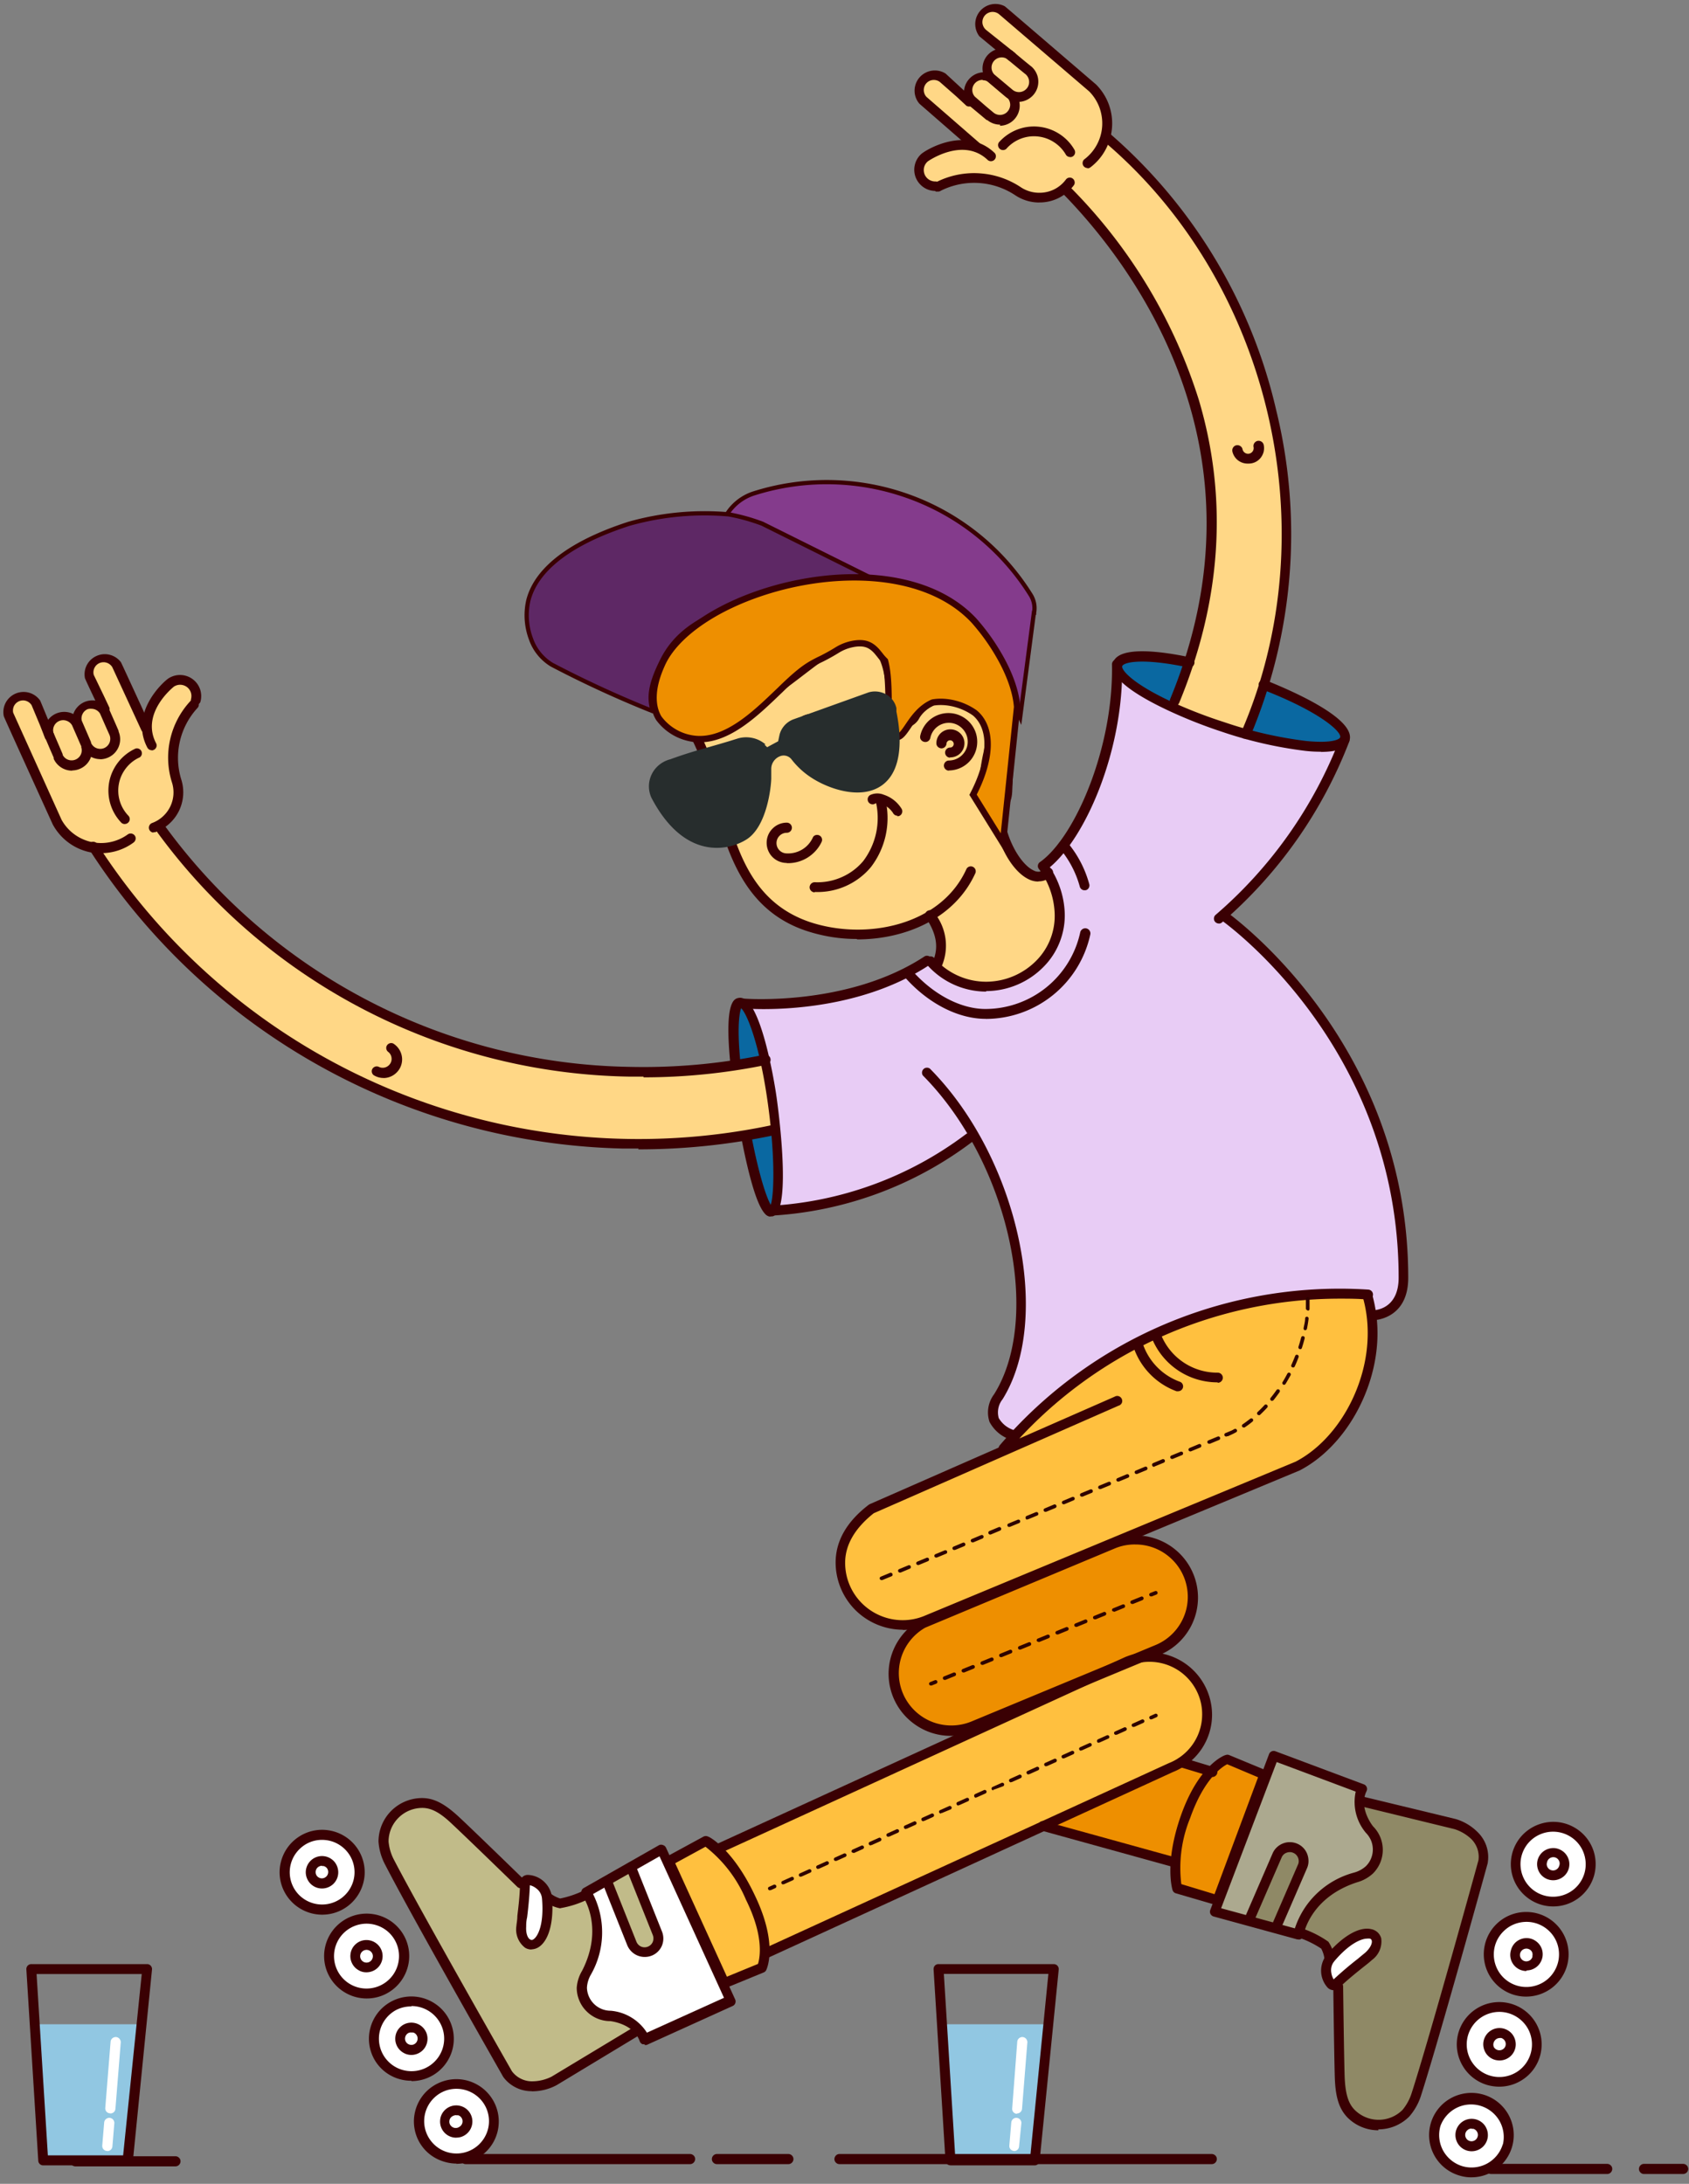 <svg width="174" height="225" fill="none" xmlns="http://www.w3.org/2000/svg"><rect width="100%" height="100%" fill="#808080" stroke="none"/><path d="M60.392 195.151c-.845.406-1.736.702-2.653.882a3.584 3.584 0 0 1-1.362-.663l-2.622-1.391s-4.997-4.868-6.689-6.459c-1.323-1.236-2.35-1.848-3.506-1.848a3.992 3.992 0 0 0-2.821 1.165 3.972 3.972 0 0 0-1.169 2.814c.065.728.265 1.43.6 2.074 2.874 5.577 12.178 21.881 12.178 21.881.284.393.652.709 1.084.934.433.219.91.335 1.395.335.788 0 1.562-.187 2.26-.547l8.606-5.191-5.3-13.986z" fill="#C1BB89"/><path d="M96.405 99.311a4.861 4.861 0 0 0-.69-4.984l.406-.277a15.202 15.202 0 0 1-6.373 2.17 15.238 15.238 0 0 1-6.689-.792c-11.518-4.533-8.864-20.49-13.145-22.036l1.466 1.205c8.232-.683 15.27-11.418 18.407-8.668.865.747 2.08 1.455 2.215 7.264 0 1.153 1.517 1.648 2.382.257a3.973 3.973 0 0 1 3.396-1.828 4.45 4.45 0 0 1 4.249 4.617c0 .412-.052.824-.155 1.223a23.825 23.825 0 0 0-.472 3.632c.013.393.155.773.414 1.076.251.302.6.515.981.605l-.065.27c0 4.05 3.125 8.494 5.049 6.807 0 0 5.14 5.396-2.079 10.38-5.778 3.999-9.29-.972-9.29-.972" fill="#FFD786"/><path d="M114.516 159.128a5.91 5.91 0 0 1 4.532 0 6.033 6.033 0 0 1 1.925 1.281 5.908 5.908 0 0 1 1.736 4.179 5.904 5.904 0 0 1-1.736 4.179 5.944 5.944 0 0 1-1.925 1.282l-18.898 7.766a5.904 5.904 0 0 1-4.364.077 5.907 5.907 0 0 1-3.577-7.27 5.92 5.92 0 0 1 2.737-3.394l19.57-8.1z" fill="#EE8F00"/><path d="m74.11 190.347 41.792-19.17a6.11 6.11 0 0 1 2.325-.47 5.946 5.946 0 0 1 3.848 1.3 5.873 5.873 0 0 1 2.091 3.478 5.907 5.907 0 0 1-3.738 6.639l-41.625 19.054-4.694-10.831zM113.377 137.169c-3.448 1.919-9.969 12.197-9.969 12.197l-13.797 6.059a7.064 7.064 0 0 0-2.215 2.402 7.053 7.053 0 0 0-.904 3.143 6.409 6.409 0 0 0 2.822 5.306 6.492 6.492 0 0 0 2.911 1.069 6.427 6.427 0 0 0 3.074-.412l38.287-15.932c4.577-2.376 7.709-8.165 7.709-13.671 0-1.268-.168-2.53-.497-3.754 0 0-21.365.258-27.402 3.613" fill="#FFC03F"/><path d="M43.635 220.367c.361.676.91 1.224 1.588 1.584a3.877 3.877 0 0 0 4.274-.418 3.852 3.852 0 0 0 1.24-4.109 3.841 3.841 0 0 0-1.26-1.854 3.856 3.856 0 0 0-2.078-.844 3.897 3.897 0 0 0-2.202.451 3.87 3.87 0 0 0-1.853 2.273 3.824 3.824 0 0 0 .29 2.917z" fill="#fff"/><path d="M42.41 211.668c.362 0 .717-.123 1.008-.341.29-.219.497-.529.594-.883a1.667 1.667 0 0 0-.058-1.062 1.683 1.683 0 0 0-.691-.805 1.677 1.677 0 0 0-1.04-.226 1.64 1.64 0 0 0-.962.451c-.264.251-.439.58-.49.94a1.65 1.65 0 0 0 .18 1.05c.11.2.259.374.44.509.18.135.387.238.607.29.155.045.316.07.477.07h-.064v.007zm.052-2.312h.188a.641.641 0 0 1 .342 1.108.665.665 0 0 1-.44.174.652.652 0 0 1-.645-.599.64.64 0 0 1 .555-.683zM37.774 203.148c.29 0 .568-.077.82-.219a1.642 1.642 0 0 0 .84-1.403 1.694 1.694 0 0 0-.201-.825 1.67 1.67 0 0 0-2.28-.669 1.639 1.639 0 0 0-.619.605 1.65 1.65 0 0 0-.232.837c0 .296.07.586.22.837.148.258.354.464.612.612.259.148.55.225.84.225zm0-2.318c.161 0 .316.052.432.161a.655.655 0 0 1-.717 1.082.682.682 0 0 1-.316-.341.674.674 0 0 1-.013-.464.668.668 0 0 1 .297-.354.592.592 0 0 1 .31-.071v-.013h.007zM33.194 194.513c.426 0 .833-.154 1.143-.438.31-.283.504-.676.536-1.101a1.712 1.712 0 0 0-.355-1.172 1.69 1.69 0 0 0-1.059-.612 1.67 1.67 0 0 0-1.194.271 1.69 1.69 0 0 0-.691 1.011c-.097.412-.026.843.187 1.21a1.66 1.66 0 0 0 1.433.831zm0-2.318h.188a.656.656 0 0 1 .465.747.634.634 0 0 1-.136.29.648.648 0 0 1-.575.238.646.646 0 0 1-.516-.348.623.623 0 0 1-.078-.322.641.641 0 0 1 .33-.554.712.712 0 0 1 .322-.09v.039z" fill="#2E0000"/><path d="M39.01 211.842c.361.676.91 1.223 1.588 1.584.672.36 1.44.508 2.202.438a3.847 3.847 0 0 0 2.072-.863 3.857 3.857 0 0 0 1.24-4.109 3.841 3.841 0 0 0-1.26-1.854 3.856 3.856 0 0 0-2.078-.844 3.897 3.897 0 0 0-2.202.451 3.87 3.87 0 0 0-1.853 2.273 3.837 3.837 0 0 0 .29 2.924zM29.791 194.686c.362.676.91 1.224 1.589 1.584.678.361 1.44.509 2.201.432a3.885 3.885 0 0 0 2.073-.863 3.841 3.841 0 0 0 1.227-4.109 3.875 3.875 0 0 0-1.26-1.854 3.86 3.86 0 0 0-2.085-.837 3.865 3.865 0 0 0-4.048 2.737 3.904 3.904 0 0 0 .303 2.91zM34.384 203.321a3.854 3.854 0 0 0 3.79 2.016 3.84 3.84 0 0 0 2.073-.863 3.902 3.902 0 0 0 1.24-1.867 3.842 3.842 0 0 0-.014-2.241 3.867 3.867 0 0 0-3.344-2.698 3.901 3.901 0 0 0-2.202.457 3.866 3.866 0 0 0-1.846 2.279 3.884 3.884 0 0 0 .303 2.917z" fill="#fff"/><path d="m107.266 188.066 14.249 3.948 3.164-9.466-3.061-.921-14.352 6.439z" fill="#EE8F00"/><path d="M111.584 91.661h.122a.507.507 0 0 0 .368-.612 11.256 11.256 0 0 0-2.188-4.237.535.535 0 0 0-.33-.16.51.51 0 0 0-.355.109.488.488 0 0 0-.187.315.512.512 0 0 0 .078.36 10.29 10.29 0 0 1 2.007 3.852c.026.11.091.206.175.276.09.071.2.11.31.104M101.425 104.945a11.035 11.035 0 0 0 10.757-8.7.527.527 0 0 0-.414-.625.528.528 0 0 0-.626.412 10.008 10.008 0 0 1-9.762 7.89c-2.531 0-5.353-1.475-7.548-3.948a.51.51 0 0 0-.155-.135.728.728 0 0 0-.2-.064.447.447 0 0 0-.207.025.51.51 0 0 0-.303.271.554.554 0 0 0-.045.199c0 .071.013.142.039.206a.505.505 0 0 0 .116.174c2.382 2.692 5.481 4.289 8.329 4.289" fill="#2E0000"/><path d="m74.516 204.223 3.842-1.577s1.175-2.357-1.156-7.264c-2.195-4.579-4.604-5.821-4.604-5.821l-3.809 2.073 5.727 12.589z" fill="#FFC03F"/><path d="m129.908 182.831-3.88-1.597s-2.499.838-4.307 5.938c-1.698 4.784-.871 7.36-.871 7.36l4.164 1.223 4.894-12.924z" fill="#EE8F00"/><path d="M125.878 94.327s18.537 12.757 18.537 37.285c0 3.87-3.125 3.87-3.125 3.87l-.491-2.125a45.575 45.575 0 0 0-22.003 4.076 45.402 45.402 0 0 0-15.567 11.797l1.123-1.339s-3.589-.902-1.652-3.999c4.164-6.613 2.505-18.114-2.551-26.988l-.49.303a37.384 37.384 0 0 1-20.474 7.495l.136.065c-.698.103-1.75-3.394-2.602-7.773l-1.156-7.785c-.342-3.613-.174-5.841.497-5.95l.375.09s10.84.953 18.95-4.443l.322.103a7.492 7.492 0 0 0 2.576 1.893c.982.444 2.054.67 3.132.67a7.574 7.574 0 0 0 2.925-.548 7.559 7.559 0 0 0 2.485-1.642 7.532 7.532 0 0 0 1.647-2.479 7.558 7.558 0 0 0 .549-2.917 8.59 8.59 0 0 0-1.737-4.785c3.796-2.698 7.806-12.151 7.631-20.76.342-1.037 3.332-1.037 7.38-.187l7.741 2.324c5.204 1.984 8.73 4.321 8.329 5.564a45.97 45.97 0 0 1-12.958 18.469l.471-.284z" fill="#E8CCF5"/><path d="M53.731 198.384c-.148 2.988 3.125 2.762 2.641-2.982-.135-1.507-2.266-2.202-2.279-1.513 0 1.996-.336 3.838-.362 4.482M60.462 194.893s2.505 3.433 0 8.301a3.49 3.49 0 0 0-.458 1.578 2.928 2.928 0 0 0 2.931 2.923s2.776.238 3.519 2.441l8.865-4.018-7.122-15.636-7.735 4.411z" fill="#fff"/><path d="M76.819 116.892c.852 4.379 1.891 7.888 2.602 7.772.897-.135.884-6.059 0-12.009-.885-5.95-2.35-9.64-3.248-9.505-.665.103-.833 2.338-.497 5.95l1.143 7.792z" fill="#0A68A1"/><path d="M78.713 109.19a62.349 62.349 0 0 1-14.088 1.243 61.42 61.42 0 0 1-26.994-6.903 61.224 61.224 0 0 1-21.145-18.102l-.814-.257a3.879 3.879 0 0 0 2.15-1.88 3.836 3.836 0 0 0 .265-2.84 8.134 8.134 0 0 1-.18-4.218 8.12 8.12 0 0 1 1.968-3.735l.136-.329a1.676 1.676 0 0 0-.588-1.803 1.646 1.646 0 0 0-.936-.34c-.342-.02-.678.07-.962.25-.342.206-3.79 3.168-2.079 6.498l-.574-1.765-3.016-6.562c-.2-.309-.51-.534-.865-.637a1.547 1.547 0 0 0-1.924 1.9s1.563 3.329 1.582 3.374l.936 2.44v-.051s-.955-2.177-.981-2.222a1.531 1.531 0 0 0-.846-.657 1.535 1.535 0 0 0-1.072.052c-.342.142-.62.406-.78.734a1.53 1.53 0 0 0-.117 1.069l.949 2.19v.115l-.065-.07v-.065s-.955-2.19-.981-2.222a1.53 1.53 0 0 0-.846-.656 1.547 1.547 0 0 0-1.97 1.848c.001 0 .937 2.17.95 2.19v.115l-.904-2.073s-1.407-3.407-1.427-3.445a1.531 1.531 0 0 0-.846-.657 1.572 1.572 0 0 0-1.071.051c-.342.142-.62.406-.782.734a1.516 1.516 0 0 0-.116 1.063l5.017 11.108A5.134 5.134 0 0 0 7.13 86.31a5.242 5.242 0 0 0 1.982.907c.717.161 1.46.168 2.176.02a5.271 5.271 0 0 0 1.995-.87l-3.925.838a66.702 66.702 0 0 0 30.507 25.539 66.968 66.968 0 0 0 39.655 3.67l-.807-7.225z" fill="#FFD786"/><path d="M122.413 68.15c-4.048-.862-7.037-.85-7.38.174-.342 1.024 1.976 2.75 5.643 4.444a50.877 50.877 0 0 0 5.204 2.073c6.495 2.087 12.126 2.634 12.636 1.243.406-1.243-3.125-3.58-8.329-5.564l-7.774-2.37z" fill="#0A68A1"/><path d="M120.823 72.696c9.588-23.072-.393-42.275-11.195-53.229l.465-.747a3.897 3.897 0 0 1-5.262.985 8.187 8.187 0 0 0-4.042-1.377 8.2 8.2 0 0 0-4.19.837h-.362a1.692 1.692 0 0 1-1.646-2.067c.077-.329.258-.631.51-.857.303-.27 4.164-2.743 6.87-.116l-1.55-1.037-5.488-4.771a1.572 1.572 0 0 1-.368-1.011c0-.374.136-.728.38-1.011.246-.284.582-.464.95-.522.368-.058.743.02 1.059.22l2.84 2.478 2.08 1.59-1.86-1.609a1.556 1.556 0 0 1-.038-2.022c.238-.283.568-.476.929-.547.368-.065.743 0 1.066.186l1.807 1.54.104.07-.052-.07-1.872-1.578a1.552 1.552 0 0 1-.091-2.035c.233-.296.562-.496.93-.567.368-.07.749-.006 1.078.18l1.853 1.54.104.07-1.782-1.474-2.932-2.312a1.553 1.553 0 0 1-.142-2.119c.252-.302.607-.502.995-.56.387-.058.787.045 1.11.27l9.368 7.992a5.182 5.182 0 0 1 1.356 2.383 5.177 5.177 0 0 1-.045 2.737l.207.064c16.858 14.334 23.417 40.253 14.236 61.413l-7.38-2.917z" fill="#FFD786"/><path d="m62.547 193.772 2.537 6.376c.058.186.149.367.278.515.129.148.284.27.465.36.18.09.368.136.568.142a1.425 1.425 0 0 0 1.382-.908c.07-.187.103-.38.09-.58a1.32 1.32 0 0 0-.148-.566l-2.686-6.736-2.486 1.397z" fill="#C1BB89"/><path d="M163.715 193.161a3.825 3.825 0 0 0-.013-2.235 3.86 3.86 0 0 0-1.253-1.848 3.901 3.901 0 0 0-2.072-.843 3.825 3.825 0 0 0-2.195.45 3.824 3.824 0 0 0-1.576 1.591 3.873 3.873 0 0 0-.426 2.196c.078.753.381 1.474.865 2.06a3.874 3.874 0 0 0 1.866 1.237c.485.148.995.193 1.505.141a3.898 3.898 0 0 0 1.439-.444c.446-.245.84-.567 1.163-.959.31-.406.548-.863.697-1.346zM160.944 202.453a3.83 3.83 0 0 0-1.272-4.083 3.901 3.901 0 0 0-2.072-.843 3.83 3.83 0 0 0-2.196.45 3.828 3.828 0 0 0-1.575 1.591 3.864 3.864 0 0 0-.426 2.196 3.864 3.864 0 0 0 4.235 3.438 3.897 3.897 0 0 0 1.44-.444 3.984 3.984 0 0 0 1.162-.959c.317-.413.556-.863.704-1.346zM155.297 221.07a3.825 3.825 0 0 0-.013-2.235 3.86 3.86 0 0 0-1.253-1.848 3.909 3.909 0 0 0-2.072-.843 3.825 3.825 0 0 0-2.195.45 3.824 3.824 0 0 0-1.576 1.591 3.853 3.853 0 0 0 2.305 5.493c.485.148.995.193 1.505.142a3.9 3.9 0 0 0 2.602-1.404c.31-.406.548-.857.697-1.346zM158.178 211.732a3.828 3.828 0 0 0-1.272-4.083 3.909 3.909 0 0 0-2.072-.843 3.837 3.837 0 0 0-2.195.451 3.816 3.816 0 0 0-1.576 1.59 3.853 3.853 0 0 0 2.305 5.493c.485.148.995.193 1.505.142a3.79 3.79 0 0 0 1.439-.445c.446-.244.84-.566 1.163-.959a4.03 4.03 0 0 0 .703-1.346z" fill="#fff"/><path d="M133.992 199.149c.885.31 1.724.728 2.499 1.243.265.438.432.928.491 1.43l.865 2.833s.084 6.968.155 9.292c.064 1.803.355 2.969 1.168 3.78a3.998 3.998 0 0 0 5.63 0 5.484 5.484 0 0 0 1.04-1.919c1.924-5.969 6.908-24.058 6.908-24.058a3.025 3.025 0 0 0-.11-1.423 3.122 3.122 0 0 0-.748-1.223 4.923 4.923 0 0 0-1.924-1.192l-9.795-2.389-6.179 13.626z" fill="#8F8966"/><path d="M133.791 199.324s.665-4.153 5.85-5.886a3.422 3.422 0 0 0 1.446-.792 2.932 2.932 0 0 0 0-4.147s-1.801-2.073-.762-4.153l-9.097-3.426-6.056 16.066 8.619 2.338z" fill="#ACA98F"/><path d="m131.459 198.57 2.724-6.292a1.442 1.442 0 0 0 .078-1.133 1.447 1.447 0 0 0-.781-.831 1.455 1.455 0 0 0-.569-.116 1.444 1.444 0 0 0-1.039.457 1.386 1.386 0 0 0-.297.496l-2.88 6.652 2.764.767z" fill="#8F8966"/><path d="M140.994 201.577c2.215-2.003-.271-4.154-3.977.238-.975 1.159 0 3.117.542 2.679 1.447-1.378 2.958-2.473 3.448-2.917" fill="#fff"/><path d="M7.765 223.201h10.311a.528.528 0 0 0 .523-.521.5.5 0 0 0-.155-.367.529.529 0 0 0-.368-.155H7.766a.504.504 0 0 0-.369.155.526.526 0 0 0-.155.367c0 .135.052.27.155.367a.52.52 0 0 0 .368.154z" fill="#3A0003"/><path d="M4.502 222.59h8.69l1.731-14.031H3.547l.955 14.031z" fill="#91C7E2"/><path d="M4.503 223.098h8.69a.513.513 0 0 0 .497-.458l1.97-19.724a.444.444 0 0 0-.026-.206.503.503 0 0 0-.471-.348H3.225a.523.523 0 0 0-.2.039.526.526 0 0 0-.278.29.55.55 0 0 0-.032.206l1.227 19.724a.506.506 0 0 0 .51.477h.051zm8.18-1.031H4.93l-1.162-18.681h10.834l-1.917 18.681z" fill="#3A0003"/><path d="M11.074 221.623c.13 0 .245-.052.342-.135a.532.532 0 0 0 .162-.329l.2-2.395a.418.418 0 0 0-.026-.2.547.547 0 0 0-.097-.18.43.43 0 0 0-.161-.123.533.533 0 0 0-.194-.058.423.423 0 0 0-.2.026.52.52 0 0 0-.368.451l-.2 2.389a.538.538 0 0 0 .123.367.52.52 0 0 0 .342.174M11.387 217.746c.129 0 .245-.051.342-.135a.501.501 0 0 0 .161-.328l.55-6.839a.42.42 0 0 0-.027-.2.496.496 0 0 0-.097-.18.533.533 0 0 0-.355-.187.423.423 0 0 0-.2.026.519.519 0 0 0-.368.451l-.549 6.839a.538.538 0 0 0 .123.367c.09.103.213.161.342.173" fill="#fff"/><path d="M97.909 222.59h8.69l1.73-14.031H96.953l.956 14.031z" fill="#91C7E2"/><path d="M97.932 223.098h8.671a.514.514 0 0 0 .497-.458l1.969-19.724a.446.446 0 0 0-.025-.206.632.632 0 0 0-.104-.18.537.537 0 0 0-.168-.123.574.574 0 0 0-.2-.045H96.679a.488.488 0 0 0-.471.329.677.677 0 0 0-.032.199l1.227 19.725a.503.503 0 0 0 .51.476h.019v.007zm8.219-1.044h-7.754l-1.162-18.681h10.769l-1.853 18.681z" fill="#3A0003"/><path d="M104.478 221.623a.517.517 0 0 0 .342-.136.5.5 0 0 0 .162-.328l.239-2.395a.508.508 0 0 0-.123-.38.543.543 0 0 0-.355-.181.514.514 0 0 0-.381.123.543.543 0 0 0-.181.354l-.2 2.389a.508.508 0 0 0 .465.541M104.784 217.746a.516.516 0 0 0 .342-.135.53.53 0 0 0 .162-.328l.549-6.839a.423.423 0 0 0-.026-.2.508.508 0 0 0-.258-.309.543.543 0 0 0-.194-.058.422.422 0 0 0-.2.026.524.524 0 0 0-.362.451l-.523 6.89a.508.508 0 0 0 .471.541" fill="#fff"/><path d="M128.343 76.154a.485.485 0 0 0 .278-.084.477.477 0 0 0 .187-.218 53.622 53.622 0 0 0 2.666-33.589 53.614 53.614 0 0 0-17.077-28.45.511.511 0 0 0-.788.432.5.5 0 0 0 .136.335c17.161 14.534 23.114 40.137 14.14 60.827a.505.505 0 0 0 .219.683.526.526 0 0 0 .2 0" fill="#3A0003"/><path d="M121.012 72.73a.52.52 0 0 0 .278-.085.52.52 0 0 0 .187-.225c4.358-10.554 5.049-21.057 2.021-31.232a53.98 53.98 0 0 0-13.371-22.035.539.539 0 0 0-.342-.104.474.474 0 0 0-.323.149.504.504 0 0 0-.149.322.532.532 0 0 0 .097.34c6.921 7.04 21.855 26.197 11.138 52.167-.033.078-.046.161-.033.245a.513.513 0 0 0 .084.232.48.48 0 0 0 .181.16.597.597 0 0 0 .239.065M78.664 103.967c3.603 0 11.073-.547 17.162-4.598a.517.517 0 0 0 .096-.67.523.523 0 0 0-.297-.212.501.501 0 0 0-.361.039c-7.87 5.19-18.524 4.372-18.627 4.359a.477.477 0 0 0-.374.116.465.465 0 0 0-.123.155.391.391 0 0 0-.052.193.504.504 0 0 0 .459.547c.116 0 .897.071 2.079.071M98.087 178.845a6.422 6.422 0 0 0 2.382-.444l18.911-7.857a6.418 6.418 0 0 0 3.254-2.878 6.399 6.399 0 0 0-1.562-8.017 6.422 6.422 0 0 0-4.1-1.456c-.865 0-1.718.168-2.518.496l-19.563 8.178h-.052a6.454 6.454 0 0 0-2.79 3.098 6.37 6.37 0 0 0 2.06 7.598 6.387 6.387 0 0 0 3.978 1.282zm18.891-19.718c1.253 0 2.467.438 3.429 1.237a5.37 5.37 0 0 1 1.859 3.129 5.349 5.349 0 0 1-.555 3.593 5.387 5.387 0 0 1-2.718 2.422l-18.898 7.849a5.46 5.46 0 0 1-3.984.078 5.427 5.427 0 0 1-2.957-2.666 5.398 5.398 0 0 1-.323-3.961 5.402 5.402 0 0 1 2.486-3.11l19.537-8.165a5.228 5.228 0 0 1 2.124-.406z" fill="#3A0003"/><path d="M78.985 201.68a.552.552 0 0 0 .207 0l41.625-19.1a6.42 6.42 0 0 0 2.944-2.344 6.328 6.328 0 0 0 1.104-3.593 6.446 6.446 0 0 0-2.905-5.345 6.49 6.49 0 0 0-6.07-.56l-41.896 19.183a.494.494 0 0 0-.187.103.695.695 0 0 0-.129.174.487.487 0 0 0-.045.213c0 .071.02.141.045.212a.66.66 0 0 0 .13.174.592.592 0 0 0 .186.103c.071.02.142.026.213.013a.553.553 0 0 0 .2-.077l41.845-19.171a5.441 5.441 0 0 1 5.985 1.114c.51.503.917 1.108 1.195 1.771a5.31 5.31 0 0 1 .413 2.093 5.375 5.375 0 0 1-1.634 3.851 5.401 5.401 0 0 1-1.795 1.159L78.792 200.72a.511.511 0 0 0-.233.232.505.505 0 0 0 .136.612c.084.071.2.116.31.116M93 167.931a6.94 6.94 0 0 0 2.558-.489l38.338-15.945c4.662-2.421 8.013-8.358 8.013-14.134 0-1.314-.175-2.621-.517-3.89a.521.521 0 0 0-.219-.354.533.533 0 0 0-.201-.077.467.467 0 0 0-.213.013.469.469 0 0 0-.187.096.478.478 0 0 0-.135.168.453.453 0 0 0-.052.206c0 .071.006.141.039.212a13.53 13.53 0 0 1 .477 3.632c0 5.429-3.124 10.992-7.431 13.227l-38.3 15.912a5.86 5.86 0 0 1-2.176.419 5.952 5.952 0 0 1-4.19-1.733 5.871 5.871 0 0 1-1.737-4.179c0-1.88 1.04-3.593 2.945-5.106l25.238-11.089a.425.425 0 0 0 .187-.103.462.462 0 0 0 .129-.168.446.446 0 0 0 .045-.206.49.49 0 0 0-.045-.212.54.54 0 0 0-.316-.284c-.071-.019-.142-.032-.213-.019a.487.487 0 0 0-.207.071l-25.245 11.082-.103.065c-2.247 1.725-3.396 3.715-3.396 5.95a6.945 6.945 0 0 0 2.034 4.887 6.972 6.972 0 0 0 4.9 2.029M128.638 47.763a1.567 1.567 0 0 0 1.233-.592c.148-.187.252-.4.31-.631.051-.232.058-.47.006-.702a.516.516 0 0 0-.084-.193.447.447 0 0 0-.148-.142.558.558 0 0 0-.401-.077.452.452 0 0 0-.187.083.53.53 0 0 0-.226.548c.032.148 0 .309-.084.431a.575.575 0 0 1-.8.168.573.573 0 0 1-.252-.367.513.513 0 0 0-.233-.335c-.122-.078-.264-.103-.4-.078a.517.517 0 0 0-.336.232.545.545 0 0 0-.077.4c.077.354.271.67.555.901.284.225.633.354.994.354M39.475 111.07c.42.006.833-.129 1.169-.38.336-.251.588-.599.704-1.005a1.892 1.892 0 0 0-.052-1.223 1.937 1.937 0 0 0-.781-.947.51.51 0 0 0-.362-.026.529.529 0 0 0-.29.219.49.49 0 0 0-.065.354.5.5 0 0 0 .188.309c.18.136.303.335.342.561.038.225 0 .45-.123.644a.925.925 0 0 1-.523.399.901.901 0 0 1-.659-.058.505.505 0 0 0-.361-.026.529.529 0 0 0-.29.219.485.485 0 0 0-.065.354.5.5 0 0 0 .187.309c.31.194.672.297 1.04.29" fill="#3A0003"/><path d="M65.751 118.417a67.185 67.185 0 0 0 14.082-1.474.532.532 0 0 0 .42-.419.553.553 0 0 0-.078-.399.532.532 0 0 0-.549-.226 66.445 66.445 0 0 1-39.359-3.644A66.183 66.183 0 0 1 9.993 86.909a.507.507 0 0 0-.659-.103.494.494 0 0 0-.213.283.515.515 0 0 0 .026.354 67.042 67.042 0 0 0 23.618 22.287 67.282 67.282 0 0 0 31.346 8.603h1.666" fill="#3A0003"/><path d="M66.3 110.999c4.248 0 8.49-.432 12.654-1.288a.523.523 0 0 0 .42-.625.505.505 0 0 0-.226-.341.553.553 0 0 0-.4-.077 61.818 61.818 0 0 1-13.985 1.249 60.417 60.417 0 0 1-26.782-6.794A60.352 60.352 0 0 1 17.03 85.151a.508.508 0 0 0-.678-.07.49.49 0 0 0-.2.301.537.537 0 0 0 .051.361 61.275 61.275 0 0 0 21.3 18.275 61.526 61.526 0 0 0 27.234 6.904h1.55" fill="#3A0003"/><path d="M79.39 125.328h.155c2.208-.335.44-12.454.413-12.583-.154-1.037-1.614-10.258-3.822-9.936-.458.071-1.51.225-.923 6.497a.529.529 0 0 0 .187.355.526.526 0 0 0 .833-.251.53.53 0 0 0 .02-.2c-.362-3.883 0-5.036.096-5.332.562.496 1.789 3.381 2.641 9.022.852 5.634.8 10.013.413 11.23-.413-.695-1.188-2.904-2.008-7.173a.548.548 0 0 0-.22-.342.545.545 0 0 0-.4-.083.503.503 0 0 0-.335.225.532.532 0 0 0-.084.393c1.465 7.566 2.486 8.197 3.015 8.197M47.976 222.969H71.09a.504.504 0 0 0 .368-.155.524.524 0 0 0 .155-.367.502.502 0 0 0-.155-.367.544.544 0 0 0-.368-.154H47.976a.528.528 0 0 0-.523.521c0 .136.052.271.155.367a.494.494 0 0 0 .368.155zM153.575 223.987h11.996a.502.502 0 0 0 .368-.155.528.528 0 0 0 .155-.367.5.5 0 0 0-.155-.367.54.54 0 0 0-.368-.155h-11.97a.528.528 0 0 0-.523.522.53.53 0 0 0 .523.522M169.367 223.987h4.029a.532.532 0 0 0 .523-.522.532.532 0 0 0-.523-.522h-4.029a.504.504 0 0 0-.368.155.528.528 0 0 0-.155.367.5.5 0 0 0 .155.367.494.494 0 0 0 .368.155zM73.859 222.969h7.36a.504.504 0 0 0 .368-.155.524.524 0 0 0 .155-.367.532.532 0 0 0-.523-.521h-7.36a.528.528 0 0 0-.523.521c0 .136.052.271.155.367a.494.494 0 0 0 .368.155zM86.484 222.969h38.351a.502.502 0 0 0 .368-.155.524.524 0 0 0 .155-.367.5.5 0 0 0-.155-.367.543.543 0 0 0-.368-.154H86.484a.503.503 0 0 0-.368.154.54.54 0 0 0-.155.367c0 .136.052.271.155.367a.494.494 0 0 0 .368.155zM124.818 183.082a.521.521 0 0 0 .388-.103.519.519 0 0 0 .103-.734.53.53 0 0 0-.348-.206l-3.048-.921a.474.474 0 0 0-.213-.045.51.51 0 0 0-.213.045.69.69 0 0 0-.174.129.483.483 0 0 0-.104.187c-.019.071-.026.142-.019.212a.43.43 0 0 0 .071.2.5.5 0 0 0 .148.155c.059.038.13.064.201.077l3.047.921h.142M120.728 192.343a.529.529 0 0 0 .387-.103.534.534 0 0 0 .2-.348.52.52 0 0 0-.452-.586l-13.319-3.684a.556.556 0 0 0-.362.071.515.515 0 0 0-.181.664.504.504 0 0 0 .272.244l13.319 3.684h.136M104.504 148.437c.071.007.135 0 .206-.013a.58.58 0 0 0 .181-.09.77.77 0 0 0 .136-.154.524.524 0 0 0 .051-.399.58.58 0 0 0-.09-.181.804.804 0 0 0-.155-.135.66.66 0 0 0-.194-.064 2.967 2.967 0 0 1-1.007-.471 2.822 2.822 0 0 1-.742-.824 2.16 2.16 0 0 1 .393-1.938c5.204-8.359 1.595-24.908-7.483-34.065a.496.496 0 0 0-.342-.097.476.476 0 0 0-.323.148.502.502 0 0 0-.148.322.496.496 0 0 0 .097.342c8.78 8.861 12.344 24.805 7.334 32.822a3.12 3.12 0 0 0-.594 1.372 3.07 3.07 0 0 0 .116 1.487c.252.47.594.882 1.014 1.211.42.328.904.56 1.421.689h.122M141.421 136.029s3.654 0 3.654-4.379c0-24.516-18.575-37.575-18.73-37.71a.498.498 0 0 0-.607-.058.545.545 0 0 0-.239.348.58.58 0 0 0 .007.212c.019.071.051.135.097.193a.488.488 0 0 0 .167.136c.188.122 18.317 12.898 18.317 36.866 0 3.329-2.537 3.361-2.64 3.361a.528.528 0 0 0-.523.522.5.5 0 0 0 .155.367.543.543 0 0 0 .368.154M111.728 91.72h.123a.51.51 0 0 0 .368-.612 11.258 11.258 0 0 0-2.189-4.237.533.533 0 0 0-.329-.161.503.503 0 0 0-.542.418.526.526 0 0 0 .071.36 10.307 10.307 0 0 1 2.008 3.852.509.509 0 0 0 .49.386M101.572 104.979a11.046 11.046 0 0 0 6.909-2.46 11.024 11.024 0 0 0 3.841-6.24.529.529 0 0 0-.813-.547c-.117.077-.2.2-.226.334a10.012 10.012 0 0 1-9.763 7.889c-2.53 0-5.352-1.475-7.547-3.948a.513.513 0 0 0-.355-.2.448.448 0 0 0-.207.026.506.506 0 0 0-.349.471.512.512 0 0 0 .155.379c2.383 2.692 5.482 4.289 8.323 4.289M83.93 91.9a7.155 7.155 0 0 0 5.785-2.556 8.31 8.31 0 0 0 1.537-6.8.511.511 0 0 0-.227-.317.532.532 0 0 0-.381-.07.454.454 0 0 0-.18.077.407.407 0 0 0-.136.141.52.52 0 0 0-.065.386 7.38 7.38 0 0 1-.02 3.124 7.405 7.405 0 0 1-1.316 2.833 6.055 6.055 0 0 1-2.247 1.668 6.118 6.118 0 0 1-2.75.509.53.53 0 0 0-.524.521.527.527 0 0 0 .523.522" fill="#3A0003"/><path d="M101.571 102.113a8.348 8.348 0 0 0 5.965-2.53 7.478 7.478 0 0 0 1.653-2.57c.368-.96.543-1.983.497-3.014a9.138 9.138 0 0 0-1.53-4.649c3.738-3.117 7.619-12.132 7.444-20.903a.527.527 0 0 0-.523-.521.531.531 0 0 0-.523.522c.175 8.519-3.77 17.792-7.418 20.374a.442.442 0 0 0-.142.148.524.524 0 0 0-.071.2.433.433 0 0 0 .019.206c.02.064.058.129.104.18a8.158 8.158 0 0 1 1.601 4.463 6.545 6.545 0 0 1-1.84 4.907 7.295 7.295 0 0 1-5.204 2.221 7.067 7.067 0 0 1-2.912-.624 7.073 7.073 0 0 1-2.402-1.765.489.489 0 0 0-.155-.148.469.469 0 0 0-.2-.07.472.472 0 0 0-.213.018.483.483 0 0 0-.187.103.49.49 0 0 0-.13.174.465.465 0 0 0-.045.213.504.504 0 0 0 .175.386 8.132 8.132 0 0 0 6.075 2.73" fill="#3A0003"/><path d="M136.062 77.469c1.724 0 2.693-.387 2.957-1.153.801-2.428-7.037-5.583-8.619-6.227a.47.47 0 0 0-.207-.052.445.445 0 0 0-.206.033.465.465 0 0 0-.175.116.493.493 0 0 0-.116.18.45.45 0 0 0-.032.206c.006.07.019.141.052.206a.461.461 0 0 0 .135.16.517.517 0 0 0 .187.097c5.973 2.306 8.2 4.38 8.026 4.933-.065.2-.82.644-3.519.374a42.024 42.024 0 0 1-8.432-1.939 48.977 48.977 0 0 1-5.204-2.002c-4.248-1.939-5.456-3.413-5.288-3.787.168-.373 2.008-.863 6.799.155a.528.528 0 1 0 .213-1.037c-2.718-.58-7.367-1.275-7.961.522-.594 1.796 3.454 3.921 5.908 5.055a49.895 49.895 0 0 0 5.268 2.073 42.902 42.902 0 0 0 8.652 1.983c.6.065 1.143.09 1.62.084M74.647 204.797a.454.454 0 0 0 .188 0l3.841-1.578a.492.492 0 0 0 .258-.238c.052-.103 1.26-2.634-1.155-7.67-2.228-4.752-4.7-6.085-4.83-6.085a.5.5 0 0 0-.239-.058.5.5 0 0 0-.238.058l-3.81 2.073a.518.518 0 0 0-.239.284.514.514 0 0 0 .02.367l5.72 12.557a.513.513 0 0 0 .459.303l.025-.013zm3.422-2.447-3.183 1.307-5.326-11.688 3.118-1.7a13.575 13.575 0 0 1 4.165 5.448c1.885 3.799 1.433 5.969 1.259 6.581l-.033.052zM125.449 196.315a.518.518 0 0 0 .291-.09.525.525 0 0 0 .187-.238l4.816-12.931a.5.5 0 0 0-.277-.644l-3.842-1.59a.484.484 0 0 0-.355 0c-.116 0-2.757.985-4.61 6.227-1.717 4.887-.897 7.566-.865 7.682a.562.562 0 0 0 .129.213.472.472 0 0 0 .213.122l4.165 1.217h.148v.032zm4.158-13.201-4.487 12.042-3.422-1.037a13.551 13.551 0 0 1 .904-6.787c1.433-4.076 3.28-5.287 3.822-5.563l3.183 1.345zM88.303 96.787c4.998 0 10.085-2.17 12.19-6.852a.51.51 0 0 0-.64-.65.507.507 0 0 0-.283.231c-2.634 5.867-10.408 7.412-16.18 5.468-6.043-2.074-7.548-7.567-9-12.905a27.498 27.498 0 0 0-2.841-7.58.505.505 0 0 0-.678-.11.47.47 0 0 0-.213.297.486.486 0 0 0 .045.367 26.683 26.683 0 0 1 2.718 7.264c1.446 5.339 3.125 11.417 9.646 13.588 1.679.553 3.435.843 5.204.837" fill="#3A0003"/><path d="M102.829 83.51c.323 0 1.363-.155 1.447-1.952.2-4.153.251-12.86.187-14.637-.342-8.944-4.862-14.424-13.062-15.828-7.173-1.224-14.456 3.116-17.361 6.227-7.587 7.959-7.793 12.589-6.637 15.068.329.754.845 1.417 1.491 1.926a4.999 4.999 0 0 0 2.234.985c4.455-.251 8.542-3.362 11.835-5.892 2.808-2.138 5.204-3.986 6.463-2.917l.135.116c.781.663 1.75 1.487 1.905 6.832 0 .348.123.689.336.972.213.277.51.483.852.573a1.915 1.915 0 0 0 2.079-1.037 3.434 3.434 0 0 1 1.272-1.178 3.488 3.488 0 0 1 1.685-.412 3.972 3.972 0 0 1 2.738 1.3c.348.387.619.838.787 1.327.175.49.246 1.005.22 1.526 0 .374-.045.741-.136 1.102a22.795 22.795 0 0 0-.491 3.786c.02.534.226 1.043.588 1.436a2.29 2.29 0 0 0 1.382.715l.051-.039zM88.812 51.897c.814 0 1.62.07 2.422.206 7.734 1.307 11.892 6.446 12.228 14.862.065 1.765 0 10.38-.187 14.534 0 .477-.155 1.037-.446 1.037a1.31 1.31 0 0 1-.69-.464 1.283 1.283 0 0 1-.265-.792c.058-1.178.213-2.344.458-3.497.104-.431.162-.875.155-1.32a4.944 4.944 0 0 0-1.323-3.535 4.95 4.95 0 0 0-3.435-1.578 4.389 4.389 0 0 0-2.183.541 4.474 4.474 0 0 0-1.64 1.54c-.277.457-.658.675-1.039.579a.606.606 0 0 1-.323-.225.66.66 0 0 1-.116-.38c-.174-5.79-1.33-6.775-2.266-7.567l-.123-.103c-1.853-1.616-4.455.36-7.741 2.872-3.287 2.512-7.09 5.41-11.222 5.68a4.215 4.215 0 0 1-2.821-2.492c-.904-2.203-.51-6.375 6.534-13.787 1.653-1.733 7.405-6.111 14.023-6.111z" fill="#3A0003"/><path d="M107.009 90.805a1.86 1.86 0 0 0 1.259-.49.492.492 0 0 0 .149-.154.483.483 0 0 0 .071-.2.474.474 0 0 0-.02-.212.478.478 0 0 0-.103-.187.587.587 0 0 0-.174-.13.471.471 0 0 0-.213-.044.644.644 0 0 0-.214.045.694.694 0 0 0-.174.129.94.94 0 0 1-.523.244.975.975 0 0 1-.568-.115c-1.44-.65-3.125-3.652-3.125-6.537a.526.526 0 0 0-.523-.521.504.504 0 0 0-.368.154.526.526 0 0 0-.155.367c0 3.11 1.73 6.569 3.706 7.464.284.135.601.206.917.206M96.556 99.846a.52.52 0 0 0 .277-.084.528.528 0 0 0 .188-.225 5.38 5.38 0 0 0-.743-5.461.584.584 0 0 0-.129-.174.507.507 0 0 0-.413-.116.507.507 0 0 0-.362.232.493.493 0 0 0-.07.206c-.007.07 0 .148.019.219.019.07.058.135.11.187 1.362 2.073 1.09 3.445.645 4.514a.5.5 0 0 0 0 .386.518.518 0 0 0 .271.277.523.523 0 0 0 .2 0M125.559 95.158a.499.499 0 0 0 .323-.116 46.755 46.755 0 0 0 13.132-18.681.521.521 0 0 0-.058-.354.48.48 0 0 0-.278-.226.517.517 0 0 0-.619.258 45.527 45.527 0 0 1-12.823 18.217.482.482 0 0 0-.161.258.538.538 0 0 0 .012.302c.033.097.097.18.181.239.084.058.181.09.284.096M79.345 125.255a37.862 37.862 0 0 0 20.751-7.566.538.538 0 0 0 .149-.148.487.487 0 0 0 .077-.193.545.545 0 0 0-.006-.206.517.517 0 0 0-.833-.271 36.869 36.869 0 0 1-20.202 7.367.528.528 0 0 0-.523.522c0 .135.052.27.155.367a.544.544 0 0 0 .368.154" fill="#3A0003"/><path d="M118.611 177.126h.084l.459-.206c.019-.013.045-.026.058-.045a.143.143 0 0 0 .039-.064c.006-.026.013-.052.013-.071a.128.128 0 0 0-.02-.071.143.143 0 0 0-.045-.058.14.14 0 0 0-.065-.039c-.025-.006-.045-.012-.071-.012a.133.133 0 0 0-.071.019l-.458.206a.204.204 0 0 0-.11.084.164.164 0 0 0-.019.135.236.236 0 0 0 .077.116.197.197 0 0 0 .136.032M80.692 194.126h.084l.904-.405a.169.169 0 0 0 .097-.103.158.158 0 0 0-.006-.142.167.167 0 0 0-.104-.096.18.18 0 0 0-.142.006l-.904.406a.19.19 0 0 0-.103.083.152.152 0 0 0-.02.129.16.16 0 0 0 .072.11.234.234 0 0 0 .122.038v-.026zm1.802-.785h.084l.903-.406a.169.169 0 0 0 .097-.103.181.181 0 0 0-.006-.142.17.17 0 0 0-.103-.096.161.161 0 0 0-.142.006l-.904.406a.188.188 0 0 0-.104.084.177.177 0 0 0-.019.129.158.158 0 0 0 .071.109.232.232 0 0 0 .13.039v-.026h-.007zm1.814-.811h.071l.904-.406a.144.144 0 0 0 .058-.045.137.137 0 0 0 .039-.065.318.318 0 0 0 .013-.07.129.129 0 0 0-.02-.071.14.14 0 0 0-.045-.058.134.134 0 0 0-.065-.039c-.025-.006-.045-.013-.07-.013a.13.13 0 0 0-.072.02l-.903.405a.202.202 0 0 0-.11.084.166.166 0 0 0-.02.135.232.232 0 0 0 .078.116.191.191 0 0 0 .136.032v-.025h.006zm1.801-.812h.084l.904-.406a.129.129 0 0 0 .058-.045.13.13 0 0 0 .039-.064c.007-.026.013-.045.013-.071a.131.131 0 0 0-.02-.071.106.106 0 0 0-.045-.058c-.019-.013-.038-.032-.064-.038-.026-.007-.045-.013-.071-.013a.129.129 0 0 0-.071.019l-.904.406a.189.189 0 0 0-.103.084.176.176 0 0 0-.02.128.16.16 0 0 0 .071.11.23.23 0 0 0 .13.038v-.019zm1.802-.811h.084l.903-.406a.144.144 0 0 0 .059-.045.135.135 0 0 0 .038-.064c.007-.026.013-.045.013-.071a.129.129 0 0 0-.02-.071c-.012-.019-.025-.045-.044-.058a.141.141 0 0 0-.065-.039c-.026-.006-.052-.013-.07-.013a.13.13 0 0 0-.072.02l-.904.405a.138.138 0 0 0-.058.046.13.13 0 0 0-.039.064c-.006.026-.013.051-.013.071 0 .026.007.051.02.071.02.025.045.045.077.058a.172.172 0 0 0 .097.012l-.006.02zm1.808-.805h.07l.904-.406c.02-.013.046-.026.058-.045a.135.135 0 0 0 .04-.064c.006-.026.012-.045.012-.071a.129.129 0 0 0-.02-.071.14.14 0 0 0-.044-.058c-.02-.013-.04-.032-.065-.039-.026-.006-.045-.012-.071-.012a.13.13 0 0 0-.071.019l-.904.406a.201.201 0 0 0-.11.083.166.166 0 0 0-.019.135.227.227 0 0 0 .078.116.196.196 0 0 0 .135.033v-.026h.007zm1.807-.876h.084l.904-.406c.02-.013.045-.025.058-.045a.13.13 0 0 0 .039-.064c.007-.026.013-.045.013-.071a.13.13 0 0 0-.02-.071.14.14 0 0 0-.045-.058c-.019-.013-.038-.032-.064-.038-.026-.007-.045-.013-.071-.013a.13.13 0 0 0-.071.019l-.904.406a.191.191 0 0 0-.103.083.152.152 0 0 0-.02.129.16.16 0 0 0 .071.11.239.239 0 0 0 .13.038v-.019zm1.815-.811h.07l.904-.406c.02-.013.046-.026.059-.045a.133.133 0 0 0 .038-.065.324.324 0 0 0 .013-.07.129.129 0 0 0-.02-.071.14.14 0 0 0-.044-.058.142.142 0 0 0-.065-.039c-.026-.006-.045-.013-.07-.013a.13.13 0 0 0-.072.02l-.904.405a.203.203 0 0 0-.11.084.166.166 0 0 0-.019.135.231.231 0 0 0 .078.116.191.191 0 0 0 .135.032v-.025h.007zm1.8-.805h.072l.904-.406a.144.144 0 0 0 .058-.045.134.134 0 0 0 .039-.064c.006-.026.013-.046.013-.071a.129.129 0 0 0-.02-.071c-.013-.019-.026-.045-.045-.058-.02-.013-.039-.032-.065-.039-.025-.006-.045-.013-.07-.013a.13.13 0 0 0-.072.02l-.903.405a.203.203 0 0 0-.11.084.166.166 0 0 0-.02.135.232.232 0 0 0 .078.116.19.19 0 0 0 .135.032v-.025h.007zm1.802-.812h.084l.904-.373a.143.143 0 0 0 .058-.045.138.138 0 0 0 .039-.065c.006-.025.013-.045.013-.07a.129.129 0 0 0-.02-.071.14.14 0 0 0-.045-.058.133.133 0 0 0-.064-.039c-.026-.006-.045-.013-.071-.013a.13.13 0 0 0-.071.02l-.904.405a.188.188 0 0 0-.103.084.152.152 0 0 0-.02.129.157.157 0 0 0 .071.109.231.231 0 0 0 .13.039v-.052zm1.808-.811h.071l.904-.406a.169.169 0 0 0 .097-.103.179.179 0 0 0-.007-.141.168.168 0 0 0-.103-.097.184.184 0 0 0-.142.006l-.904.406a.202.202 0 0 0-.11.084.165.165 0 0 0-.019.135.231.231 0 0 0 .078.116.191.191 0 0 0 .135.032v-.032zm1.801-.805h.071l.904-.406c.02-.013.046-.025.059-.045a.128.128 0 0 0 .038-.064.308.308 0 0 0 .013-.071.13.13 0 0 0-.019-.071.143.143 0 0 0-.045-.058.135.135 0 0 0-.065-.038c-.026-.007-.045-.013-.071-.013a.128.128 0 0 0-.071.019l-.904.406a.135.135 0 0 0-.058.045.137.137 0 0 0-.039.064c-.006.026-.013.045-.013.071 0 .026.007.052.02.071a.197.197 0 0 0 .064.096.176.176 0 0 0 .11.039v-.045h.006zm1.802-.811h.084l.904-.335a.143.143 0 0 0 .058-.045.146.146 0 0 0 .039-.065c.006-.025.012-.045.012-.071a.127.127 0 0 0-.019-.07.143.143 0 0 0-.045-.058.13.13 0 0 0-.065-.039c-.026-.006-.051-.013-.071-.013a.14.14 0 0 0-.071.019l-.904.406a.19.19 0 0 0-.103.084.151.151 0 0 0-.019.129.155.155 0 0 0 .071.109.225.225 0 0 0 .122.039v-.09h.007zm1.821-.767h.071l.903-.405a.147.147 0 0 0 .059-.045.135.135 0 0 0 .038-.065.299.299 0 0 0 .013-.071.127.127 0 0 0-.019-.07.137.137 0 0 0-.045-.058.13.13 0 0 0-.065-.039c-.026-.007-.045-.013-.071-.013a.128.128 0 0 0-.071.019l-.904.406a.204.204 0 0 0-.11.084.168.168 0 0 0-.019.135.231.231 0 0 0 .078.116.188.188 0 0 0 .135.032v-.026h.007zm1.801-.811h.071l.904-.406a.135.135 0 0 0 .058-.045.137.137 0 0 0 .039-.064c.006-.026.013-.045.013-.071a.128.128 0 0 0-.02-.071.143.143 0 0 0-.045-.058c-.019-.013-.039-.032-.065-.038-.025-.007-.045-.013-.071-.013a.133.133 0 0 0-.071.019l-.903.406a.204.204 0 0 0-.11.083.167.167 0 0 0-.02.136.236.236 0 0 0 .078.116.2.2 0 0 0 .135.032v-.026h.007zm1.801-.831h.084l.904-.405a.137.137 0 0 0 .058-.046.123.123 0 0 0 .039-.064c.006-.026.013-.045.013-.071a.142.142 0 0 0-.019-.071.107.107 0 0 0-.046-.058c-.019-.012-.038-.032-.064-.038-.026-.007-.045-.013-.071-.013a.128.128 0 0 0-.071.019l-.904.406a.191.191 0 0 0-.104.084.152.152 0 0 0-.019.128.159.159 0 0 0 .071.11.232.232 0 0 0 .129.039v-.02zm1.808-.811h.071l.904-.406a.143.143 0 0 0 .058-.045.143.143 0 0 0 .039-.064c.006-.026.013-.045.013-.071a.128.128 0 0 0-.02-.071c-.013-.019-.025-.045-.045-.058-.019-.013-.039-.032-.064-.039-.026-.006-.046-.012-.071-.012a.128.128 0 0 0-.071.019l-.904.406a.203.203 0 0 0-.11.083.166.166 0 0 0-.019.136.192.192 0 0 0 .213.141v-.019h.006zm1.801-.811h.071l.904-.406a.167.167 0 0 0 .097-.103.155.155 0 0 0-.006-.142.167.167 0 0 0-.104-.096.18.18 0 0 0-.142.006l-.903.406a.204.204 0 0 0-.11.083.167.167 0 0 0-.02.136.236.236 0 0 0 .078.116.21.21 0 0 0 .135.032v-.032zm1.802-.805h.084l.904-.406a.166.166 0 0 0 .096-.103.18.18 0 0 0-.006-.142.166.166 0 0 0-.103-.096.18.18 0 0 0-.142.006l-.904.406a.135.135 0 0 0-.058.045.123.123 0 0 0-.039.064c-.007.026-.013.045-.013.071 0 .026.006.052.019.071a.217.217 0 0 0 .065.084.196.196 0 0 0 .097.032v-.032zm1.808-.812h.071l.904-.405c.019-.013.045-.026.058-.046a.128.128 0 0 0 .038-.064c.007-.026.013-.045.013-.071a.13.13 0 0 0-.019-.071.15.15 0 0 0-.045-.058.135.135 0 0 0-.065-.038c-.026-.007-.045-.013-.071-.013a.13.13 0 0 0-.071.019l-.904.406a.204.204 0 0 0-.11.084.168.168 0 0 0-.019.135.195.195 0 0 0 .213.142v-.02h.007zm1.801-.811h.084l.904-.406c.019-.013.045-.026.058-.045a.143.143 0 0 0 .039-.064c.006-.026.013-.045.013-.071a.128.128 0 0 0-.02-.071.143.143 0 0 0-.045-.058.14.14 0 0 0-.065-.039c-.025-.006-.045-.012-.071-.012a.133.133 0 0 0-.071.019l-.903.406a.2.2 0 0 0-.11.083.165.165 0 0 0-.02.135.191.191 0 0 0 .078.11.19.19 0 0 0 .135.032l-.006-.019zM79.33 194.738h.084l.459-.206a.144.144 0 0 0 .058-.045.134.134 0 0 0 .038-.064c.007-.026.013-.045.013-.071a.129.129 0 0 0-.019-.071.206.206 0 0 0-.11-.097.184.184 0 0 0-.142 0l-.458.206a.207.207 0 0 0-.11.084.166.166 0 0 0-.02.135.232.232 0 0 0 .078.116.197.197 0 0 0 .136.033M118.597 164.474h.071l.465-.187c.026-.006.045-.026.065-.039a.23.23 0 0 0 .045-.064c.006-.026.013-.045.013-.071a.25.25 0 0 0-.013-.071c-.007-.019-.026-.045-.039-.064a.246.246 0 0 0-.064-.045c-.026-.007-.046-.013-.078-.013a.214.214 0 0 0-.071.013l-.471.187a.19.19 0 0 0-.104.083.155.155 0 0 0-.019.129.16.16 0 0 0 .071.11.218.218 0 0 0 .123.038M97.333 173.076h.071l.969-.393a.2.2 0 0 0 .103-.103.196.196 0 0 0 0-.148.191.191 0 0 0-.252-.103l-.969.393c-.025.006-.045.025-.064.038a.226.226 0 0 0-.045.065c-.007.025-.013.045-.013.07a.23.23 0 0 0 .013.071.179.179 0 0 0 .07.084.221.221 0 0 0 .11.032v-.006h.007zm1.937-.767h.07l.969-.392a.205.205 0 0 0 .104-.103.202.202 0 0 0 0-.149.185.185 0 0 0-.104-.103.199.199 0 0 0-.148 0l-.969.393a.189.189 0 0 0-.103.084.152.152 0 0 0-.02.129.157.157 0 0 0 .072.109.231.231 0 0 0 .129.039v-.007zm1.937-.779h.071l.968-.393a.43.43 0 0 0 .065-.038.146.146 0 0 0 .039-.065c.006-.025.013-.051.013-.07a.243.243 0 0 0-.013-.071c-.007-.026-.026-.045-.039-.065a.235.235 0 0 0-.065-.045c-.025-.013-.045-.013-.071-.013a.25.25 0 0 0-.071.013l-.968.393a.186.186 0 0 0-.103.084.15.15 0 0 0-.02.129.159.159 0 0 0 .071.109.232.232 0 0 0 .129.039v-.007h-.006zm1.924-.798h.071l.968-.393a.53.53 0 0 0 .065-.039.137.137 0 0 0 .039-.064c.006-.026.013-.052.013-.071a.304.304 0 0 0-.013-.071c-.007-.026-.026-.045-.039-.064a.216.216 0 0 0-.065-.045c-.025-.013-.051-.013-.071-.013a.224.224 0 0 0-.071.013l-.968.393a.184.184 0 0 0-.103.083.151.151 0 0 0-.02.129.16.16 0 0 0 .071.11.24.24 0 0 0 .129.038v-.006h-.006zm1.937-.779h.071l.968-.393c.026-.007.046-.026.065-.039.019-.013.032-.039.045-.064.013-.026.013-.052.013-.071a.214.214 0 0 0-.013-.071c-.006-.026-.026-.045-.039-.064a.195.195 0 0 0-.064-.045c-.026-.013-.045-.013-.071-.013a.214.214 0 0 0-.071.013l-.969.392a.19.19 0 0 0-.103.084.151.151 0 0 0-.019.129.153.153 0 0 0 .071.109.23.23 0 0 0 .129.039v-.006h-.013zm1.93-.78h.071l.969-.392a.203.203 0 0 0 .103-.103.202.202 0 0 0 0-.149.203.203 0 0 0-.103-.103.202.202 0 0 0-.149 0l-.968.393c-.026.007-.045.026-.065.039a.23.23 0 0 0-.045.064c-.006.026-.013.052-.013.071 0 .026.007.052.013.071a.162.162 0 0 0 .078.071.146.146 0 0 0 .103.019v.019h.006zm1.937-.779h.071l.969-.393a.2.2 0 0 0 .103-.103.199.199 0 0 0 0-.148.183.183 0 0 0-.103-.103.202.202 0 0 0-.149 0l-.968.393a.191.191 0 0 0-.104.084.153.153 0 0 0-.019.129.159.159 0 0 0 .071.109.232.232 0 0 0 .129.039v-.007zm1.937-.779h.065l.968-.393c.026-.006.045-.026.065-.038a.251.251 0 0 0 .045-.065c.006-.026.013-.051.013-.071a.304.304 0 0 0-.013-.071c-.006-.025-.026-.045-.039-.064a.23.23 0 0 0-.064-.045c-.026-.006-.045-.013-.071-.013a.243.243 0 0 0-.071.013l-.969.393a.19.19 0 0 0-.103.084.148.148 0 0 0-.019.128.157.157 0 0 0 .071.11.227.227 0 0 0 .129.038l-.007-.006zm1.937-.779h.071l.969-.393a.2.2 0 0 0 .103-.103.2.2 0 0 0 0-.148.2.2 0 0 0-.103-.103.202.202 0 0 0-.149 0l-.968.393a.19.19 0 0 0-.104.083.155.155 0 0 0-.019.129.157.157 0 0 0 .071.11.24.24 0 0 0 .129.038v-.006zm1.937-.779h.071l.969-.393c.025-.007.045-.026.064-.039a.211.211 0 0 0 .045-.064c.007-.026.013-.045.013-.071a.214.214 0 0 0-.013-.071c-.006-.026-.025-.045-.038-.064a.229.229 0 0 0-.065-.045c-.026-.007-.045-.013-.071-.013a.214.214 0 0 0-.071.013l-.968.392a.14.14 0 0 0-.065.039.235.235 0 0 0-.045.065c-.007.025-.013.045-.013.07 0 .026.006.052.013.071a.218.218 0 0 0 .071.065.25.25 0 0 0 .097.019l.006.026zm1.911-.805h.071l.969-.393a.2.2 0 0 0 .103-.103.2.2 0 0 0 0-.148.192.192 0 0 0-.252-.103l-.968.393a.19.19 0 0 0-.104.083.155.155 0 0 0-.019.129.16.16 0 0 0 .071.11.24.24 0 0 0 .129.038v-.006zM95.911 173.655h.071l.471-.187a.2.2 0 0 0 .104-.103.195.195 0 0 0 0-.148.18.18 0 0 0-.104-.103.2.2 0 0 0-.148 0l-.465.187a.188.188 0 0 0-.103.084.15.15 0 0 0-.02.128.16.16 0 0 0 .071.11.23.23 0 0 0 .13.038" fill="#2E0000"/><path d="M103.379 149.784a.491.491 0 0 0 .213-.045.611.611 0 0 0 .174-.129 44.897 44.897 0 0 1 15.386-11.669 45.04 45.04 0 0 1 18.872-4.14c.956 0 1.924 0 2.873.096a.513.513 0 0 0 .375-.128.516.516 0 0 0-.317-.902 46.116 46.116 0 0 0-22.236 4.134 46.005 46.005 0 0 0-15.734 11.92.509.509 0 0 0 .123.747.5.5 0 0 0 .271.083" fill="#3A0003"/><path d="M125.452 142.469a.528.528 0 0 0 .523-.522.528.528 0 0 0-.523-.522 6.25 6.25 0 0 1-5.85-3.928.49.49 0 0 0-.277-.231.536.536 0 0 0-.362.006.515.515 0 0 0-.265.245.535.535 0 0 0-.032.36 7.286 7.286 0 0 0 6.786 4.547M121.398 143.338a.526.526 0 0 0 .31-.122.534.534 0 0 0 .168-.29.515.515 0 0 0-.052-.328.49.49 0 0 0-.245-.226 6.287 6.287 0 0 1-2.402-1.552 6.346 6.346 0 0 1-1.472-2.447.502.502 0 0 0-.258-.257.499.499 0 0 0-.646.199.511.511 0 0 0-.065.361 7.355 7.355 0 0 0 4.481 4.669h.181" fill="#3A0003"/><path d="M90.832 162.792h.07l.937-.386a.573.573 0 0 0 .064-.039.13.13 0 0 0 .04-.064c.006-.026.012-.045.012-.071a.233.233 0 0 0-.013-.071c-.006-.026-.026-.045-.045-.064a.22.22 0 0 0-.065-.045.217.217 0 0 0-.07-.013.217.217 0 0 0-.072.013l-.936.386a.189.189 0 0 0-.103.084.151.151 0 0 0-.02.129.157.157 0 0 0 .072.109.231.231 0 0 0 .129.039v-.007zm1.878-.772h.072l.936-.393a.141.141 0 0 0 .064-.039.235.235 0 0 0 .045-.064c.007-.026.013-.045.013-.071a.228.228 0 0 0-.013-.071c-.006-.026-.025-.045-.038-.064a.204.204 0 0 0-.065-.045c-.026-.007-.045-.013-.07-.013a.216.216 0 0 0-.072.013l-.936.386a.188.188 0 0 0-.103.084.15.15 0 0 0-.02.128.158.158 0 0 0 .071.11c.026.032.071.045.116.039zm1.873-.78h.07l.937-.386c.026-.006.045-.026.065-.039a.22.22 0 0 0 .045-.064c.013-.026.013-.045.013-.071a.236.236 0 0 0-.013-.071c-.007-.025-.026-.045-.039-.064a.24.24 0 0 0-.064-.045c-.026-.007-.046-.013-.072-.013a.217.217 0 0 0-.07.013l-.937.386a.188.188 0 0 0-.103.084c-.02.039-.032.084-.02.129a.158.158 0 0 0 .072.109.231.231 0 0 0 .129.039v-.007h-.013zm1.872-.772h.071l.936-.387c.026-.006.046-.026.065-.038a.137.137 0 0 0 .039-.065c.006-.026.013-.045.013-.071a.227.227 0 0 0-.013-.07c-.007-.026-.026-.046-.039-.065a.132.132 0 0 0-.065-.038c-.025-.007-.045-.013-.07-.013a.216.216 0 0 0-.072.013l-.936.386a.188.188 0 0 0-.103.084.176.176 0 0 0-.02.128.16.16 0 0 0 .072.11.231.231 0 0 0 .129.038v-.012h-.007zm1.873-.78h.07l.937-.386a.2.2 0 0 0 .103-.103.195.195 0 0 0 0-.148.2.2 0 0 0-.103-.103.2.2 0 0 0-.149 0l-.936.393a.19.19 0 0 0-.103.083.152.152 0 0 0-.02.129.16.16 0 0 0 .072.11.218.218 0 0 0 .122.038v-.013h.007zm1.872-.779h.071l.936-.393c.026-.006.045-.025.065-.045a.23.23 0 0 0 .045-.064c.006-.026.013-.045.013-.071a.25.25 0 0 0-.013-.071c-.007-.025-.026-.045-.039-.064a.143.143 0 0 0-.064-.039c-.026-.006-.046-.013-.071-.013a.243.243 0 0 0-.071.013l-.937.393a.19.19 0 0 0-.103.084.15.15 0 0 0-.019.129.155.155 0 0 0 .071.109.23.23 0 0 0 .129.039v-.007h-.013zm1.892-.818.936-.392a.192.192 0 1 0-.149-.355l-.936.393c-.026.007-.045.026-.064.039a.227.227 0 0 0-.046.064c-.012.026-.012.045-.012.071 0 .026.006.052.012.071.007.026.026.045.039.064a.21.21 0 0 0 .065.045c.026.007.045.013.071.013a.241.241 0 0 0 .084-.013zm1.879-.779h.071l.936-.386c.026-.007.045-.026.064-.039a.214.214 0 0 0 .046-.064c.012-.026.012-.045.012-.071a.244.244 0 0 0-.012-.071c-.007-.026-.026-.045-.039-.064a.137.137 0 0 0-.065-.039c-.026-.006-.045-.013-.071-.013a.25.25 0 0 0-.071.013l-.936.387a.184.184 0 0 0-.103.083.151.151 0 0 0-.02.129.16.16 0 0 0 .071.109.232.232 0 0 0 .129.039v-.013h-.012zm1.872-.779h.071l.936-.386c.026-.007.045-.026.065-.039a.132.132 0 0 0 .038-.064c.013-.026.013-.045.013-.071a.214.214 0 0 0-.013-.071c-.006-.026-.025-.045-.038-.064a.13.13 0 0 0-.065-.039c-.026-.006-.045-.013-.071-.013a.243.243 0 0 0-.071.013l-.936.386c-.026.007-.045.026-.065.039a.246.246 0 0 0-.045.064c-.006.026-.013.045-.013.071 0 .026.007.052.013.071.007.032.02.064.045.09a.187.187 0 0 0 .091.052l.045-.039zm1.872-.779h.071l.937-.386a.205.205 0 0 0 .103-.104.199.199 0 0 0 0-.148.207.207 0 0 0-.103-.103.202.202 0 0 0-.149 0l-.936.393a.186.186 0 0 0-.103.084.151.151 0 0 0-.02.129.159.159 0 0 0 .071.109.211.211 0 0 0 .123.039v-.013h.006zm1.873-.779h.071l.936-.393a.513.513 0 0 0 .064-.039.214.214 0 0 0 .046-.064c.006-.026.013-.045.013-.071a.25.25 0 0 0-.013-.071c-.007-.019-.026-.045-.039-.064a.133.133 0 0 0-.065-.039c-.025-.006-.045-.013-.071-.013a.25.25 0 0 0-.071.013l-.936.393a.19.19 0 0 0-.103.084.152.152 0 0 0-.02.128.162.162 0 0 0 .071.11.233.233 0 0 0 .13.039v-.013h-.013zm1.872-.779h.071l.936-.387c.026-.006.045-.026.065-.038a.146.146 0 0 0 .039-.065c.006-.026.012-.045.012-.071a.257.257 0 0 0-.012-.071c-.007-.025-.026-.045-.039-.064a.251.251 0 0 0-.065-.045c-.026-.006-.051-.013-.071-.013a.25.25 0 0 0-.071.013l-.936.386a.19.19 0 0 0-.103.084.151.151 0 0 0-.02.129.16.16 0 0 0 .071.109.233.233 0 0 0 .13.039v-.006h-.007zm1.872-.78h.071l.937-.386c.025-.006.045-.026.064-.039a.123.123 0 0 0 .039-.064c.006-.026.013-.045.013-.071a.25.25 0 0 0-.013-.071.127.127 0 0 0-.039-.064.246.246 0 0 0-.064-.045c-.026-.013-.046-.013-.071-.013a.214.214 0 0 0-.071.013l-.937.386a.19.19 0 0 0-.103.084.151.151 0 0 0-.019.129.155.155 0 0 0 .071.109.232.232 0 0 0 .129.039v-.007h-.007zm1.873-.779h.071l.936-.386c.026-.007.045-.026.065-.039a.23.23 0 0 0 .045-.064c.006-.026.013-.045.013-.071a.128.128 0 0 0-.02-.071c-.006-.026-.025-.045-.038-.064a.229.229 0 0 0-.065-.045c-.026-.007-.045-.013-.071-.013a.214.214 0 0 0-.071.013l-.936.392a.196.196 0 0 0-.104.084.155.155 0 0 0-.019.129.157.157 0 0 0 .071.109.232.232 0 0 0 .129.039v-.013h-.006zm1.879-.779h.071l.936-.386c.026-.007.045-.026.064-.039a.227.227 0 0 0 .046-.064c.006-.026.013-.045.013-.071a.243.243 0 0 0-.013-.071c-.007-.026-.026-.045-.039-.064a.218.218 0 0 0-.065-.046c-.026-.006-.045-.012-.071-.012a.25.25 0 0 0-.071.012l-.936.393a.19.19 0 0 0-.103.084.151.151 0 0 0-.02.129.162.162 0 0 0 .071.109.233.233 0 0 0 .13.039v-.013h-.013zm1.872-.773.936-.386a.205.205 0 0 0 .104-.103.2.2 0 0 0 0-.148.205.205 0 0 0-.104-.103.19.19 0 0 0-.148 0l-.936.393c-.026.006-.046.025-.065.038a.235.235 0 0 0-.045.065c-.013.025-.013.045-.013.07 0 .026.006.052.013.071a.175.175 0 0 0 .064.103.229.229 0 0 0 .117.045l.077-.045zm1.872-.779.937-.386c.025-.007.045-.026.064-.039a.134.134 0 0 0 .039-.064c.006-.026.013-.045.013-.071a.243.243 0 0 0-.013-.071c-.007-.026-.026-.045-.039-.064a.127.127 0 0 0-.064-.039c-.026-.006-.046-.013-.071-.013a.243.243 0 0 0-.071.013l-.937.386a.19.19 0 0 0-.103.084.151.151 0 0 0-.019.129.153.153 0 0 0 .071.109.23.23 0 0 0 .129.039l.064-.013zm1.873-.779.936-.386c.026-.007.045-.026.065-.039a.235.235 0 0 0 .045-.065c.006-.025.013-.051.013-.07a.243.243 0 0 0-.013-.071c-.007-.026-.026-.045-.039-.065a.235.235 0 0 0-.065-.045c-.025-.006-.045-.013-.071-.013a.256.256 0 0 0-.071.013l-.936.393a.19.19 0 0 0-.103.084.151.151 0 0 0-.019.129.155.155 0 0 0 .071.109.228.228 0 0 0 .129.039l.058-.013zm1.872-.779h.071l.936-.387c.026-.006.046-.025.065-.038a.251.251 0 0 0 .045-.065c.007-.025.013-.045.013-.071a.213.213 0 0 0-.013-.07c-.006-.026-.026-.045-.039-.065a.23.23 0 0 0-.064-.045c-.026-.006-.045-.013-.071-.013a.243.243 0 0 0-.071.013l-.936.387a.186.186 0 0 0-.104.083.151.151 0 0 0-.019.129.157.157 0 0 0 .071.11.235.235 0 0 0 .123.038v-.006h-.007zm1.873-.779h.071l.548-.258.278-.148c.019-.013.039-.026.058-.045a.28.28 0 0 0 .032-.065c.007-.025.007-.051.007-.07a.133.133 0 0 0-.026-.071.336.336 0 0 0-.045-.058.28.28 0 0 0-.065-.032c-.026-.007-.051-.007-.077-.007a.133.133 0 0 0-.071.026l-.252.135-.646.271a.187.187 0 0 0-.103.083.18.18 0 0 0-.019.129.157.157 0 0 0 .071.11.237.237 0 0 0 .129.038l.11-.038zm1.665-.896a.26.26 0 0 0 .104 0c.277-.186.561-.392.82-.611a.15.15 0 0 0 .045-.058.146.146 0 0 0 .019-.071c0-.026 0-.052-.006-.071-.007-.026-.02-.045-.033-.064a.26.26 0 0 0-.058-.045.128.128 0 0 0-.071-.02c-.026 0-.051 0-.071.007a.183.183 0 0 0-.064.032c-.259.206-.53.406-.801.592a.195.195 0 0 0-.052.129c0 .045.02.097.052.129a.161.161 0 0 0 .116.051zm1.576-1.262a.219.219 0 0 0 .071-.013.128.128 0 0 0 .064-.038c.239-.232.491-.477.717-.728a.246.246 0 0 0 .045-.064c.007-.026.013-.045.013-.071a.214.214 0 0 0-.013-.071.23.23 0 0 0-.11-.109c-.025-.007-.045-.013-.071-.013a.224.224 0 0 0-.071.013.206.206 0 0 0-.064.045c-.226.251-.465.489-.698.708a.2.2 0 0 0-.064.097.176.176 0 0 0 .006.116c.013.038.046.07.078.09a.18.18 0 0 0 .116.025l-.019.013zm1.368-1.487a.195.195 0 0 0 .149-.071c.207-.258.42-.541.613-.818a.214.214 0 0 0 .033-.142.18.18 0 0 0-.078-.122.208.208 0 0 0-.142-.032.18.18 0 0 0-.123.077c-.187.271-.393.541-.6.799a.182.182 0 0 0-.045.096.21.21 0 0 0 .013.11.173.173 0 0 0 .071.083c.032.02.064.026.103.026h.006v-.006zm1.221-1.649a.18.18 0 0 0 .097-.026c.025-.019.051-.038.071-.07.174-.29.342-.586.51-.883a.184.184 0 0 0 .013-.141.175.175 0 0 0-.091-.11.19.19 0 0 0-.142-.013.175.175 0 0 0-.11.091c-.155.296-.316.586-.49.869a.133.133 0 0 0-.026.071c-.007.026 0 .051 0 .071a.192.192 0 0 0 .032.064.18.18 0 0 0 .052.051c.026.02.051.026.084.026zm.949-1.783a.155.155 0 0 0 .097-.033.142.142 0 0 0 .064-.083c.149-.309.271-.625.394-.947.007-.026.013-.045.013-.071a.13.13 0 0 0-.019-.071.107.107 0 0 0-.046-.058.128.128 0 0 0-.064-.038c-.026-.007-.045-.013-.071-.013a.128.128 0 0 0-.071.019.143.143 0 0 0-.058.045.13.13 0 0 0-.039.065c-.123.309-.252.618-.387.92-.013.026-.013.046-.02.071 0 .026 0 .052.013.071.007.026.02.045.039.065.019.019.039.032.058.045l.097.013zm.723-1.881a.23.23 0 0 0 .11-.038.2.2 0 0 0 .064-.097c.104-.328.2-.65.284-.985.007-.026.007-.052.007-.071a.34.34 0 0 0-.026-.071.18.18 0 0 0-.052-.051.325.325 0 0 0-.064-.033c-.026-.006-.052-.006-.071-.006a.291.291 0 0 0-.071.026c-.02.013-.039.025-.052.051a.261.261 0 0 0-.032.065c-.084.322-.175.643-.278.953-.006.025-.013.051-.006.077a.13.13 0 0 0 .019.071.15.15 0 0 0 .045.058c.02.019.046.025.065.032l.058.019zm.51-1.964c.045 0 .09-.013.123-.045a.207.207 0 0 0 .064-.116c.065-.328.123-.676.168-1.037a.213.213 0 0 0-.013-.07c-.006-.026-.026-.046-.039-.065a.142.142 0 0 0-.058-.038c-.025-.007-.045-.013-.071-.013a.224.224 0 0 0-.071.013.13.13 0 0 0-.058.038.14.14 0 0 0-.039.065c-.006.025-.012.045-.012.07 0 .329-.097.651-.155.986a.216.216 0 0 0 .025.141.182.182 0 0 0 .117.078l.019-.007zm.265-2.003a.192.192 0 0 0 .129-.051.183.183 0 0 0 .058-.122v-1.037a.182.182 0 0 0-.058-.135.198.198 0 0 0-.136-.058.183.183 0 0 0-.135.058.19.19 0 0 0-.052.135v.966c0 .025 0 .051.013.071a.127.127 0 0 0 .039.064.336.336 0 0 0 .058.045.128.128 0 0 0 .071.019l.013.045z" fill="#2E0000"/><path d="M97.743 79.381a2.948 2.948 0 0 0 2.841-2.228 3.013 3.013 0 0 0-.026-1.551 2.997 2.997 0 0 0-.814-1.327 3.04 3.04 0 0 0-1.375-.734 2.98 2.98 0 0 0-2.867.901c-.355.393-.594.87-.703 1.385a.554.554 0 0 0 0 .206c.013.07.038.135.084.187.038.058.09.11.148.141a.556.556 0 0 0 .4.077.435.435 0 0 0 .194-.083.52.52 0 0 0 .142-.148.507.507 0 0 0 .078-.193 1.941 1.941 0 0 1 3.247-.998c.252.238.433.54.53.869.097.335.097.682.013 1.017a1.965 1.965 0 0 1-1.395 1.391 2.378 2.378 0 0 1-.478.065.503.503 0 0 0-.368.154.539.539 0 0 0-.155.367.53.53 0 0 0 .523.522" fill="#3A0003"/><path d="M97.847 78.03c.29.012.574-.065.82-.213a1.458 1.458 0 0 0 .671-1.475 1.443 1.443 0 0 0-1.123-1.165 1.46 1.46 0 0 0-.846.07c-.271.11-.497.29-.659.528a1.44 1.44 0 0 0-.245.805.5.5 0 0 0 .155.367.542.542 0 0 0 .368.155.503.503 0 0 0 .368-.155.527.527 0 0 0 .155-.367.371.371 0 0 1 .652-.174.351.351 0 0 1 .084.187c.013.071 0 .142-.026.206a.413.413 0 0 1-.136.161.363.363 0 0 1-.2.058.53.53 0 0 0-.523.522.53.53 0 0 0 .523.522M84.933 75.446c.077 0 .161-.02.226-.051a.514.514 0 0 0 .22-.676 2.074 2.074 0 0 0-1.156-1.037 1.906 1.906 0 0 0-1.517.084.534.534 0 0 0-.22.296.519.519 0 0 0 .039.367c.058.11.155.2.271.245a.517.517 0 0 0 .368 0 .89.89 0 0 1 .723 0c.13.045.252.115.349.212.103.09.187.206.245.328.045.084.11.155.187.207a.51.51 0 0 0 .271.077M92.455 84.101a.485.485 0 0 0 .426-.245.486.486 0 0 0 .071-.244.49.49 0 0 0-.051-.251 3.39 3.39 0 0 0-1.86-1.482 1.745 1.745 0 0 0-1.323 0 .542.542 0 0 0-.181.116.484.484 0 0 0-.116.18.447.447 0 0 0-.033.207.487.487 0 0 0 .187.374.47.47 0 0 0 .188.096.48.48 0 0 0 .213.013.589.589 0 0 0 .2-.078.803.803 0 0 1 .549 0c.523.174.968.516 1.272.973a.523.523 0 0 0 .187.206.472.472 0 0 0 .265.077M75.038 78.99h.155a.531.531 0 0 0 .29-.252.518.518 0 0 0 .032-.38 1.017 1.017 0 0 1-.019-.483.971.971 0 0 1 .226-.425.486.486 0 0 0 .187-.38.617.617 0 0 0-.038-.212.425.425 0 0 0-.13-.174.495.495 0 0 0-.4-.129.494.494 0 0 0-.361.22 1.92 1.92 0 0 0-.427 1.892.467.467 0 0 0 .188.245.483.483 0 0 0 .297.097M104.97 10.497a2.07 2.07 0 0 0 1.149-.406c.336-.244.588-.586.73-.979.136-.392.155-.81.052-1.217a2.11 2.11 0 0 0-.64-1.036l-.135-.103-.678-.554-1.175-.979a2.073 2.073 0 0 0-1.375-.2 2.106 2.106 0 0 0-1.195.702 2.084 2.084 0 0 0-.484 1.295c-.007.476.148.94.439 1.313l1.395 1.185.542.457c.374.31.839.477 1.324.477l.051.045zm-1.304-4.482 1.104.914.801.657.071.052c.213.18.348.431.374.708.026.277-.058.554-.239.766a1.059 1.059 0 0 1-.71.374 1.05 1.05 0 0 1-.768-.245l-.549-.463-1.311-1.102a1.007 1.007 0 0 1-.29-.682 1.048 1.048 0 0 1 .891-1.07c.251-.038.51.02.729.162l-.103-.07z" fill="#3A0003"/><path d="M103.032 12.957a2.083 2.083 0 0 0 1.162-.393 2.084 2.084 0 0 0 .155-3.245l-.136-.103-.613-.509-1.272-1.037a2.074 2.074 0 0 0-2.538.528 2.03 2.03 0 0 0-.477 1.282c-.007.47.142.927.426 1.3l1.246 1.038.652.547h.065c.374.309.839.476 1.323.476v.116h.007zM101.25 8.27c.193 0 .387.052.548.155l1.156.966.665.547.071.052a1 1 0 0 1 .258.315c.065.123.104.258.117.393a.948.948 0 0 1-.046.406 1.028 1.028 0 0 1-.2.36.94.94 0 0 1-.316.258 1.07 1.07 0 0 1-.394.116 1.055 1.055 0 0 1-.768-.245l-.71-.592-1.195-1.037a1.016 1.016 0 0 1-.174-1.12 1.046 1.046 0 0 1 .968-.612l.02.038zM112.033 17.343a.521.521 0 0 0 .303-.103 5.596 5.596 0 0 0 1.562-1.829 5.704 5.704 0 0 0 .317-4.688 5.66 5.66 0 0 0-1.304-2.022C103.542.658 103.542.658 103.484.632a2.079 2.079 0 0 0-3.015 1.81c-.007.47.142.927.426 1.3l1.789 1.482 1.175.946a.513.513 0 0 0 .71 0 .514.514 0 0 0 0-.708l-1.253-.998-1.724-1.378a1.079 1.079 0 0 1-.381-.709 1.062 1.062 0 0 1 .233-.766c.174-.212.432-.348.71-.38.278-.026.555.058.768.232l9.291 7.96a4.697 4.697 0 0 1 1.053 1.66c.226.625.323 1.288.277 1.945a4.591 4.591 0 0 1-.548 1.887 4.605 4.605 0 0 1-1.279 1.494.466.466 0 0 0-.168.258.528.528 0 0 0 .007.302.49.49 0 0 0 .181.245.474.474 0 0 0 .29.097" fill="#3A0003"/><path d="M100.585 15.636a.46.46 0 0 0 .284-.096.479.479 0 0 0 .181-.239.472.472 0 0 0 .019-.296.577.577 0 0 0-.148-.258l-5.476-4.765a1.029 1.029 0 0 1-.277-.695 1.03 1.03 0 0 1 .923-1.043c.258-.026.517.038.723.193l1.718 1.507 1.04.965a.539.539 0 0 0 .348.058.496.496 0 0 0 .303-.18.52.52 0 0 0 .116-.328.478.478 0 0 0-.129-.329l-1.04-.933-1.755-1.617a2.071 2.071 0 0 0-1.42-.296 2.083 2.083 0 0 0-1.776 2.06c0 .497.18.98.51 1.353l5.527 4.817c.09.077.206.122.329.122z" fill="#3A0003"/><path d="M96.384 19.738a.527.527 0 0 0 .523-.522.527.527 0 0 0-.523-.521 1.183 1.183 0 0 1-1.142-.754 1.228 1.228 0 0 1-.04-.715c.065-.238.201-.45.388-.605 0 0 3.642-2.576 6.179-.122a.509.509 0 0 0 .826-.386.487.487 0 0 0-.122-.348c-2.938-2.82-7.044-.36-7.567.103a2.192 2.192 0 0 0-.575 2.402c.162.412.44.766.8 1.017.362.251.795.387 1.24.387" fill="#3A0003"/><path d="M107.086 20.858h.103a4.347 4.347 0 0 0 1.943-.496 4.362 4.362 0 0 0 1.518-1.307.475.475 0 0 0 .051-.36.49.49 0 0 0-.2-.303.486.486 0 0 0-.349-.09.493.493 0 0 0-.322.167 3.406 3.406 0 0 1-1.169 1.011 3.377 3.377 0 0 1-1.498.38 3.442 3.442 0 0 1-1.956-.541 8.653 8.653 0 0 0-4.287-1.462 8.618 8.618 0 0 0-4.442.895.495.495 0 0 0-.31.284.515.515 0 0 0 .013.425.486.486 0 0 0 .135.167.504.504 0 0 0 .413.103.46.46 0 0 0 .2-.084 7.682 7.682 0 0 1 3.913-.792 7.63 7.63 0 0 1 3.777 1.282c.723.47 1.563.727 2.428.727M110.251 16.19a.507.507 0 0 0 .4-.193.601.601 0 0 0 .091-.18.51.51 0 0 0-.052-.386 4.742 4.742 0 0 0-1.563-1.636 4.793 4.793 0 0 0-2.137-.74 4.75 4.75 0 0 0-2.24.315 4.851 4.851 0 0 0-1.847 1.3.512.512 0 0 0 .091.664c.09.084.213.129.336.129a.523.523 0 0 0 .335-.123 3.777 3.777 0 0 1 3.222-1.282c.6.059 1.182.258 1.685.587.51.328.93.766 1.233 1.288.046.077.11.142.188.18a.486.486 0 0 0 .251.064M7.442 79.381a2.13 2.13 0 0 0 .969-.257 2.057 2.057 0 0 0 .917-2.602l-.375-.863c-.613-1.39-.613-1.39-.632-1.43a2.107 2.107 0 0 0-1.13-.804 2.098 2.098 0 0 0-1.388.084c-.44.186-.801.515-1.027.933a2.061 2.061 0 0 0-.207 1.372l.627 1.475.335.766v.122a2.077 2.077 0 0 0 1.886 1.224l.025-.02zm1.382-2.64-.471.2c.097.25.09.521-.013.766a1.046 1.046 0 0 1-1.31.573 1.016 1.016 0 0 1-.575-.509v-.07L6.1 76.87l-.6-1.391a1.037 1.037 0 0 1 1.361-1.217c.24.084.433.245.562.463l.581 1.327.375.863.445-.174z" fill="#3A0003"/><path d="M10.333 78.229a2.13 2.13 0 0 0 .969-.258 2.057 2.057 0 0 0 .917-2.601v-.071l-.31-.715-.678-1.539a2.107 2.107 0 0 0-1.13-.805 2.099 2.099 0 0 0-1.388.084c-.44.187-.8.515-1.027.934a2.061 2.061 0 0 0-.206 1.371l.697 1.617.271.624v.123a2.076 2.076 0 0 0 1.885 1.223v.013zm-.917-5.203c.181 0 .356.045.517.135.155.09.29.219.38.373l.627 1.43.336.747c.11.251.11.535.013.792a1.05 1.05 0 0 1-.549.567c-.252.11-.536.11-.794.013a1.028 1.028 0 0 1-.568-.548v-.07l-.29-.677-.666-1.539a1.02 1.02 0 0 1 .09-.702c.11-.218.291-.386.517-.483.11-.032.252-.051.387-.038zM10.426 87.901c1.2 0 2.376-.386 3.338-1.1a.6.6 0 0 0 .135-.149.655.655 0 0 0 .071-.187.519.519 0 0 0-.006-.2.463.463 0 0 0-.084-.18.599.599 0 0 0-.149-.135.658.658 0 0 0-.187-.07.693.693 0 0 0-.2.006.582.582 0 0 0-.18.083 4.69 4.69 0 0 1-3.759.78 4.683 4.683 0 0 1-1.782-.818 4.62 4.62 0 0 1-1.284-1.475L1.36 73.432c-.052-.239-.02-.49.09-.709.116-.219.304-.386.53-.483.225-.09.484-.103.716-.025.233.077.433.238.562.444l.865 2.073.53 1.353c.064.103.167.18.284.212a.52.52 0 0 0 .355-.025c.11-.052.2-.142.251-.258a.48.48 0 0 0 .02-.354l-.504-1.262c-.897-2.17-.904-2.183-.923-2.222a2.107 2.107 0 0 0-1.13-.805 2.099 2.099 0 0 0-1.388.084c-.44.186-.8.515-1.027.933a2.061 2.061 0 0 0-.206 1.372c0 .052 0 .07 5.049 11.18a5.69 5.69 0 0 0 5.01 2.988" fill="#3A0003"/><path d="M15.057 75.55a.509.509 0 0 0 .497-.47.46.46 0 0 0-.045-.245c-3.015-6.561-3.028-6.568-3.047-6.6a2.06 2.06 0 0 0-1.137-.766 2.045 2.045 0 0 0-1.368.109 2.067 2.067 0 0 0-1.207 2.293s0 .051 1.039 2.24l.549 1.185c.058.11.16.194.277.232a.537.537 0 0 0 .362-.006.516.516 0 0 0 .264-.245.532.532 0 0 0 .033-.36l-.575-1.224-1.04-2.157a1.031 1.031 0 0 1 .072-.722c.11-.225.297-.405.529-.502.232-.096.49-.11.73-.032.239.077.439.238.574.45l2.996 6.498a.508.508 0 0 0 .458.29" fill="#3A0003"/><path d="M15.63 77.314a.528.528 0 0 0 .484-.36.502.502 0 0 0-.039-.387c-1.614-3.11 1.82-5.815 1.866-5.841.2-.122.44-.187.672-.174.239.013.464.097.652.238.187.142.329.342.4.567.071.225.071.464.006.695a.518.518 0 0 0 .078.342.524.524 0 0 0 .284.212.522.522 0 0 0 .355-.025c.11-.052.2-.136.252-.252a2.19 2.19 0 0 0-.02-1.288 2.184 2.184 0 0 0-1.963-1.494c-.438-.025-.877.09-1.252.316-.594.36-4.1 3.593-2.227 7.16.045.085.11.149.187.2.078.046.168.071.258.071" fill="#3A0003"/><path d="M15.808 85.743h.168a4.364 4.364 0 0 0 2.725-5.345 7.553 7.553 0 0 1-.181-3.973 7.61 7.61 0 0 1 1.86-3.523.5.5 0 0 0 .103-.354.549.549 0 0 0-.162-.335.536.536 0 0 0-.349-.135.478.478 0 0 0-.342.135 8.585 8.585 0 0 0-2.098 3.96 8.5 8.5 0 0 0 .194 4.476 3.37 3.37 0 0 1-.207 2.492 3.387 3.387 0 0 1-1.872 1.662.491.491 0 0 0-.246.225c-.058.103-.077.219-.058.328a.52.52 0 0 0 .162.297.497.497 0 0 0 .31.128M12.873 84.894a.457.457 0 0 0 .27-.09.495.495 0 0 0 .214-.502.49.49 0 0 0-.13-.258 3.733 3.733 0 0 1-.975-3.303c.11-.586.369-1.14.737-1.61.368-.47.846-.85 1.394-1.095a.494.494 0 0 0 .214-.283.515.515 0 0 0-.026-.354.516.516 0 0 0-.259-.251.483.483 0 0 0-.355-.02 4.776 4.776 0 0 0-2.705 3.433 4.785 4.785 0 0 0 .11 2.24c.213.728.6 1.398 1.123 1.945.046.052.104.09.168.116.065.026.13.039.2.039M81.053 88.93a3.82 3.82 0 0 0 2.144-.573c.639-.399 1.155-.972 1.465-1.66a.503.503 0 0 0-.245-.618.52.52 0 0 0-.355-.046.477.477 0 0 0-.297.2c-.226.521-.6.965-1.085 1.268a2.81 2.81 0 0 1-1.62.425 1.06 1.06 0 0 1-1.065-1.063 1.06 1.06 0 0 1 1.064-1.062.527.527 0 0 0 .523-.522.53.53 0 0 0-.523-.522c-.555 0-1.084.22-1.472.613a2.046 2.046 0 0 0-.606 1.468c0 .554.219 1.082.606 1.468.388.386.917.605 1.472.605M83.359 78.589c.29.663.82 1.037 1.194.901.375-.135.446-.817.155-1.487-.29-.663-.82-1.037-1.194-.915-.375.123-.446.831-.155 1.488M77.115 81.062c.226.683.736 1.133 1.11 1.037.375-.097.51-.786.272-1.475-.239-.683-.736-1.133-1.11-1.037-.375.097-.51.786-.272 1.475zM47.02 222.937c.955 0 1.884-.316 2.646-.895a4.345 4.345 0 0 0 1.563-2.312 4.36 4.36 0 0 0-1.982-4.901 4.366 4.366 0 0 0-2.731-.586c-.95.11-1.84.529-2.532 1.185a4.378 4.378 0 0 0-1.29 2.473c-.15.94.019 1.906.477 2.75.278.502.646.94 1.091 1.294.446.354.962.618 1.511.779.407.123.826.187 1.246.187v.026zm0-7.728a3.36 3.36 0 0 1 2.886 1.63c.432.721.574 1.584.393 2.408a3.348 3.348 0 0 1-3.732 2.595 3.32 3.32 0 0 1-2.124-1.204 3.32 3.32 0 0 1-.736-2.325 3.337 3.337 0 0 1 1.046-2.202 3.28 3.28 0 0 1 2.266-.902z" fill="#3A0003"/><path d="M47.01 220.239c.277 0 .548-.064.787-.199a1.67 1.67 0 0 0 .859-1.636 1.664 1.664 0 0 0-.375-.889 1.628 1.628 0 0 0-.807-.528 1.668 1.668 0 0 0-1.77.548 1.615 1.615 0 0 0-.36.895 1.66 1.66 0 0 0 1.659 1.816v-.007h.006zm0-2.305h.187a.615.615 0 0 1 .31.212.62.62 0 0 1 .142.348.657.657 0 0 1-.33.638.624.624 0 0 1-.251.103.652.652 0 0 1-.517-.123.774.774 0 0 1-.18-.206.62.62 0 0 1-.078-.257.778.778 0 0 1 .032-.271.664.664 0 0 1 .142-.232.775.775 0 0 1 .226-.154.662.662 0 0 1 .31-.065v.007h.006zM42.38 211.72c.361 0 .716-.123 1.007-.342a1.64 1.64 0 0 0 .594-.882 1.665 1.665 0 0 0-.058-1.062 1.679 1.679 0 0 0-.691-.805 1.677 1.677 0 0 0-1.04-.226 1.64 1.64 0 0 0-.962.451 1.61 1.61 0 0 0-.49.94 1.66 1.66 0 0 0 .794 1.687c.252.155.542.239.846.239zm0-2.312h.187a.609.609 0 0 1 .31.212.62.62 0 0 1 .142.348.647.647 0 0 1-.071.367.657.657 0 0 1-.259.271.64.64 0 0 1-.497.051.64.64 0 0 1-.439-.805.662.662 0 0 1 .31-.386.542.542 0 0 1 .316-.058zM37.755 203.207a1.68 1.68 0 0 0 1.007-.341 1.64 1.64 0 0 0 .594-.883 1.666 1.666 0 0 0-.058-1.062 1.67 1.67 0 0 0-1.73-1.03 1.632 1.632 0 0 0-.963.45 1.61 1.61 0 0 0-.49.94 1.65 1.65 0 0 0 .18 1.05c.142.264.355.49.614.638.252.161.542.244.846.238zm0-2.312a.653.653 0 0 1 .652.567.663.663 0 0 1-.104.451.636.636 0 0 1-.374.27.655.655 0 0 1-.788-.85.668.668 0 0 1 .297-.354.677.677 0 0 1 .316-.084zM33.163 194.571a1.69 1.69 0 0 0 1.143-.438c.31-.283.504-.676.536-1.101a1.71 1.71 0 0 0-.355-1.172 1.682 1.682 0 0 0-2.254-.342 1.693 1.693 0 0 0-.69 1.011c-.097.413-.026.844.187 1.211a1.662 1.662 0 0 0 1.433.831zm0-2.312h.187a.746.746 0 0 1 .226.116.584.584 0 0 1 .162.193.67.67 0 0 1 .07.367.668.668 0 0 1-.141.348.687.687 0 0 1-.31.212.672.672 0 0 1-.375.007.77.77 0 0 1-.226-.116.627.627 0 0 1-.239-.515.62.62 0 0 1 .09-.322.627.627 0 0 1 .24-.232.687.687 0 0 1 .323-.09v.032h-.007z" fill="#3A0003"/><path d="M42.386 214.417a4.371 4.371 0 0 0 4.21-3.207 4.368 4.368 0 0 0-.161-2.781 4.325 4.325 0 0 0-1.821-2.119 4.36 4.36 0 0 0-2.731-.586c-.95.109-1.84.528-2.531 1.185a4.372 4.372 0 0 0-1.292 2.473c-.148.94.02 1.906.478 2.749a4.314 4.314 0 0 0 2.602 2.074c.407.116.827.18 1.246.174v.038zm0-7.734a3.369 3.369 0 0 1 3.345 2.937 3.343 3.343 0 0 1-.556 2.305 3.371 3.371 0 0 1-4.313 1.101 3.345 3.345 0 0 1-1.62-4.134 3.372 3.372 0 0 1 1.556-1.796 3.38 3.38 0 0 1 1.582-.374l.006-.039zM33.168 197.269a4.368 4.368 0 0 0 2.99-1.159 4.395 4.395 0 0 0 1.4-2.879 4.366 4.366 0 0 0-.942-3.059 4.383 4.383 0 0 0-2.777-1.597 4.362 4.362 0 0 0-3.125.715 4.376 4.376 0 0 0-1.8 2.647 4.335 4.335 0 0 0 .49 3.162 4.393 4.393 0 0 0 3.764 2.17zm0-7.708c.323 0 .645.045.956.135a3.364 3.364 0 0 1 1.93 1.494c.432.721.575 1.584.394 2.408a3.346 3.346 0 0 1-5.856 1.397 3.328 3.328 0 0 1 .31-4.526 3.27 3.27 0 0 1 2.266-.908zM37.754 205.903a4.36 4.36 0 0 0 2.99-1.159 4.393 4.393 0 0 0 1.4-2.878 4.336 4.336 0 0 0-.942-3.059 4.383 4.383 0 0 0-2.777-1.597 4.362 4.362 0 0 0-3.125.715 4.377 4.377 0 0 0-1.801 2.646 4.334 4.334 0 0 0 .49 3.162 4.395 4.395 0 0 0 3.765 2.17zm0-7.708c.82 0 1.608.297 2.22.831a3.344 3.344 0 0 1-1.388 5.75c-.793.2-1.626.11-2.356-.264a3.334 3.334 0 0 1-1.588-1.757 3.315 3.315 0 0 1-.026-2.364 3.327 3.327 0 0 1 1.55-1.79 3.385 3.385 0 0 1 1.581-.406h.007zM54.81 215.467c.892 0 1.77-.219 2.55-.644l8.588-5.19a.498.498 0 0 0 .31-.528.488.488 0 0 0-.071-.206.486.486 0 0 0-.149-.155.448.448 0 0 0-.2-.083.51.51 0 0 0-.22.012.561.561 0 0 0-.193.097l-8.606 5.19a4.483 4.483 0 0 1-1.995.477 2.53 2.53 0 0 1-1.17-.271 2.571 2.571 0 0 1-.916-.766c-.413-.728-9.368-16.434-12.157-21.798a4.99 4.99 0 0 1-.55-1.867 3.45 3.45 0 0 1 1.02-2.447 3.478 3.478 0 0 1 2.454-1.018c.95 0 1.866.496 3.125 1.713 1.679 1.565 6.637 6.395 6.69 6.446a.49.49 0 0 0 .348.11.515.515 0 0 0 .336-.155.48.48 0 0 0 .142-.341.492.492 0 0 0-.123-.348s-5.017-4.887-6.702-6.459c-1.51-1.41-2.621-1.983-3.848-1.983a4.5 4.5 0 0 0-3.17 1.32 4.484 4.484 0 0 0-1.31 3.168 5.94 5.94 0 0 0 .664 2.338c2.841 5.525 12.093 21.733 12.184 21.901.329.457.768.824 1.271 1.081a3.562 3.562 0 0 0 1.627.393" fill="#3A0003"/><path d="M54.743 200.843c.271-.007.536-.09.762-.238 1.04-.676 1.582-2.615 1.356-5.191a2.662 2.662 0 0 0-.826-1.558 2.597 2.597 0 0 0-1.627-.683.729.729 0 0 0-.31.046.772.772 0 0 0-.271.161.786.786 0 0 0-.188.251.712.712 0 0 0-.07.302c0 1.32-.169 2.563-.272 3.465 0 .444-.084.785-.097 1.037a2.36 2.36 0 0 0 .904 2.247c.194.116.42.174.646.174v-.013h-.007zm-.18-6.613c.232.051.451.154.645.302a1.472 1.472 0 0 1 .626 1.037c.24 2.75-.445 3.967-.884 4.244a.288.288 0 0 1-.349 0c-.226-.123-.439-.593-.394-1.327 0-.206 0-.528.097-.947.104-.837.24-2.086.284-3.329l-.026.02z" fill="#3A0003"/><path d="M57.72 196.6a10.418 10.418 0 0 0 2.86-.921.495.495 0 0 0 .212-.283.517.517 0 0 0-.025-.355.52.52 0 0 0-.259-.251.484.484 0 0 0-.355-.019 9.906 9.906 0 0 1-2.447.831 3.06 3.06 0 0 1-1.04-.561.523.523 0 0 0-.374-.09.5.5 0 0 0-.329.193.519.519 0 0 0-.09.374c.019.129.09.251.2.335a3.62 3.62 0 0 0 1.666.766" fill="#3A0003"/><path d="M66.42 210.689a.552.552 0 0 0 .206 0l8.865-4.018a.487.487 0 0 0 .258-.284.5.5 0 0 0-.013-.386l-7.121-15.629a.618.618 0 0 0-.123-.167.455.455 0 0 0-.18-.103.558.558 0 0 0-.201-.045.463.463 0 0 0-.207.045l-7.773 4.424a.46.46 0 0 0-.155.141.522.522 0 0 0 0 .599c.097.135 2.292 3.259 0 7.766a3.972 3.972 0 0 0-.562 1.765c0 .45.09.895.265 1.313.174.419.426.799.749 1.114a3.437 3.437 0 0 0 2.434 1.011s2.414.239 3.04 2.074a.518.518 0 0 0 .285.303.561.561 0 0 0 .2 0l.032.077zm8.167-4.856-7.942 3.594a4.877 4.877 0 0 0-1.6-1.565 4.906 4.906 0 0 0-2.132-.696c-.639 0-1.246-.244-1.704-.689a2.435 2.435 0 0 1-.742-1.68c.025-.477.167-.941.406-1.353a8.766 8.766 0 0 0 .22-8.3l6.85-3.89 6.644 14.579z" fill="#3A0003"/><path d="M66.435 201.623a1.905 1.905 0 0 0 1.756-1.159 1.945 1.945 0 0 0 0-1.475l-2.686-6.736a.542.542 0 0 0-.097-.193.483.483 0 0 0-.168-.135.576.576 0 0 0-.213-.058.467.467 0 0 0-.213.032.509.509 0 0 0-.18.122.426.426 0 0 0-.11.187c-.026.071-.033.142-.026.213a.6.6 0 0 0 .064.206l2.686 6.735a.96.96 0 0 1 0 .709.902.902 0 0 1-.497.489.912.912 0 0 1-.349.071.939.939 0 0 1-.348-.071.923.923 0 0 1-.491-.509l-2.537-6.375a.516.516 0 0 0-.633-.219.516.516 0 0 0-.31.593l2.53 6.349c.143.361.395.67.711.889.323.219.698.335 1.085.335M160.01 196.42a4.35 4.35 0 0 0 2.647-.889 4.39 4.39 0 0 0 1.569-2.312 4.37 4.37 0 0 0-.155-2.782 4.324 4.324 0 0 0-1.821-2.118 4.353 4.353 0 0 0-2.731-.586 4.412 4.412 0 0 0-2.531 1.185 4.347 4.347 0 0 0-.813 5.222c.374.689.93 1.262 1.608 1.668a4.339 4.339 0 0 0 2.227.612zm3.215-3.407a3.347 3.347 0 0 1-1.071 1.629 3.372 3.372 0 0 1-3.719.393 3.34 3.34 0 0 1-1.388-1.371 3.384 3.384 0 0 1-.394-1.907 3.354 3.354 0 0 1 .736-1.803 3.371 3.371 0 0 1 5.565.516c.42.785.517 1.7.271 2.543z" fill="#3A0003"/><path d="M160.011 193.721c.356 0 .704-.116.995-.329a1.646 1.646 0 0 0 .465-2.118 1.628 1.628 0 0 0-.414-.496 1.778 1.778 0 0 0-.574-.303 1.578 1.578 0 0 0-.646-.058c-.219.026-.426.09-.62.193a1.641 1.641 0 0 0-.497.413 1.744 1.744 0 0 0-.303.573 1.682 1.682 0 0 0 .264 1.462 1.66 1.66 0 0 0 1.33.663zm.614-1.475a.648.648 0 0 1-.317.386.635.635 0 0 1-.497.052.682.682 0 0 1-.226-.116.664.664 0 0 1-.239-.438.658.658 0 0 1 .026-.251.719.719 0 0 1 .104-.251.605.605 0 0 1 .2-.187.627.627 0 0 1 .258-.09.649.649 0 0 1 .51.148.703.703 0 0 1 .168.219.633.633 0 0 1 .013.528zM157.246 203.013c.252 0 .51-.051.736-.167.232-.11.433-.271.588-.47.154-.2.264-.432.322-.683a1.722 1.722 0 0 0-.013-.753 1.656 1.656 0 0 0-.348-.67 1.747 1.747 0 0 0-.607-.451 1.64 1.64 0 0 0-.743-.135 1.684 1.684 0 0 0-.723.206 1.648 1.648 0 0 0-.8 1.037 1.645 1.645 0 0 0 .129 1.275c.103.193.245.36.419.502.168.135.368.245.582.303.155.045.309.07.471.07v-.064h-.013zm.626-1.404a.67.67 0 0 1-.206.316.655.655 0 0 1-.355.148.647.647 0 0 1-.646-.341.63.63 0 0 1-.078-.374.665.665 0 0 1 .846-.567.769.769 0 0 1 .226.116.595.595 0 0 1 .162.193.652.652 0 0 1 .045.425l.006.084zM154.468 212.291a1.7 1.7 0 0 0 1.143-.437c.31-.284.503-.677.536-1.102a1.714 1.714 0 0 0-.355-1.172 1.688 1.688 0 0 0-1.059-.611 1.666 1.666 0 0 0-1.195.27 1.694 1.694 0 0 0-.691 1.011c-.096.412-.025.844.181 1.211.213.367.555.637.962.76.155.045.317.064.478.07zm0-2.318h.187a.679.679 0 0 1 .388.316.66.66 0 0 1 .051.496.613.613 0 0 1-.213.309.618.618 0 0 1-.348.141.649.649 0 0 1-.368-.07.657.657 0 0 1-.272-.258.65.65 0 0 1 0-.502.692.692 0 0 1 .226-.297.643.643 0 0 1 .349-.128v-.007zM151.598 221.643a1.69 1.69 0 0 0 1.143-.438c.31-.283.503-.676.535-1.101a1.702 1.702 0 0 0-.355-1.172 1.688 1.688 0 0 0-1.058-.612 1.667 1.667 0 0 0-1.195.271 1.69 1.69 0 0 0-.691 1.011c-.09.412-.026.843.187 1.21a1.668 1.668 0 0 0 1.434.831zm0-2.312h.187a.651.651 0 0 1 .387.316.632.632 0 0 1 .052.496.752.752 0 0 1-.116.225.598.598 0 0 1-.194.161.644.644 0 0 1-.574.032.613.613 0 0 1-.239-.174.679.679 0 0 1-.136-.264.644.644 0 0 1 .123-.566.712.712 0 0 1 .232-.187.643.643 0 0 1 .291-.065v.026h-.013z" fill="#3A0003"/><path d="M157.251 205.71a4.385 4.385 0 0 0 4.164-3.116 4.361 4.361 0 0 0-4.267-5.603 4.362 4.362 0 0 0-4.094 3.065 4.385 4.385 0 0 0 .033 2.686 4.38 4.38 0 0 0 1.601 2.157 4.33 4.33 0 0 0 2.563.811zm3.222-3.406a3.395 3.395 0 0 1-.827 1.41 3.318 3.318 0 0 1-1.394.85 3.355 3.355 0 0 1-3.119-.592 3.33 3.33 0 0 1-.981-1.308 3.375 3.375 0 0 1-.246-1.616 3.281 3.281 0 0 1 .549-1.539c.31-.457.723-.837 1.208-1.101a3.425 3.425 0 0 1 1.904-.386 3.372 3.372 0 0 1 1.802.734c.516.418.897.972 1.091 1.603.193.638.2 1.314.013 1.945zM151.587 224.328a4.35 4.35 0 0 0 2.97-1.172 4.337 4.337 0 0 0 .419-5.912 4.353 4.353 0 0 0-2.776-1.571 4.393 4.393 0 0 0-3.106.734 4.335 4.335 0 0 0-1.769 2.647 4.354 4.354 0 0 0 .51 3.142 4.337 4.337 0 0 0 2.518 1.951c.401.123.82.187 1.234.181zm3.228-3.4a3.36 3.36 0 0 1-4.158 2.254 3.395 3.395 0 0 1-1.989-1.61 3.36 3.36 0 0 1-.271-2.544 3.404 3.404 0 0 1 1.647-1.848 3.343 3.343 0 0 1 2.466-.219c.82.245 1.517.792 1.95 1.526a3.35 3.35 0 0 1 .368 2.447l-.013-.006zM154.47 214.991a4.385 4.385 0 0 0 2.97-1.179 4.328 4.328 0 0 0 1.369-2.885 4.339 4.339 0 0 0-.962-3.039 4.376 4.376 0 0 0-5.895-.831 4.368 4.368 0 0 0-1.775 2.653 4.335 4.335 0 0 0 .516 3.149 4.36 4.36 0 0 0 2.525 1.958c.413.116.833.174 1.252.174zm3.216-3.407a3.372 3.372 0 0 1-1.33 1.829 3.36 3.36 0 0 1-4.249-.386 3.368 3.368 0 0 1-.988-2.035 3.345 3.345 0 0 1 .536-2.196 3.348 3.348 0 0 1 1.808-1.359 3.338 3.338 0 0 1 2.266.097 3.388 3.388 0 0 1 1.692 1.506c.42.78.516 1.694.265 2.544zM141.998 219.388c.587 0 1.175-.115 1.717-.341a4.52 4.52 0 0 0 1.459-.972 6.052 6.052 0 0 0 1.188-2.074c1.905-5.905 6.857-23.871 6.909-24.071v-.051c.09-.567.038-1.14-.142-1.681a3.607 3.607 0 0 0-.898-1.429 5.342 5.342 0 0 0-2.26-1.353l-9.691-2.344a.445.445 0 0 0-.206-.019.509.509 0 0 0-.355.2.554.554 0 0 0-.091.186.507.507 0 0 0 .22.548.519.519 0 0 0 .193.077l9.795 2.389c.652.206 1.252.56 1.75 1.037.277.283.49.624.619 1.004.123.38.162.78.104 1.172-.22.812-5.023 18.224-6.889 24.007a5.107 5.107 0 0 1-.937 1.713 3.484 3.484 0 0 1-4.919 0c-.665-.663-.969-1.662-1.04-3.439-.071-2.292-.155-9.208-.155-9.279a.496.496 0 0 0-.155-.354.504.504 0 0 0-.355-.149.498.498 0 0 0-.355.155.502.502 0 0 0-.149.354c0 .071.084 6.994.155 9.344.065 2.073.446 3.252 1.311 4.153a4.5 4.5 0 0 0 3.177 1.314" fill="#3A0003"/><path d="M137.378 205.068a.768.768 0 0 0 .523-.219c.956-.915 1.924-1.681 2.641-2.254.355-.277.626-.496.794-.657a2.362 2.362 0 0 0 .956-2.234 1.334 1.334 0 0 0-.381-.625 1.349 1.349 0 0 0-.659-.322c-1.239-.277-2.976.734-4.629 2.711a2.614 2.614 0 0 0-.523 1.681c.026.605.265 1.178.665 1.629a.883.883 0 0 0 .613.27v.02zm3.48-5.339h.188c.226 0 .258.174.271.219.064.251-.116.728-.659 1.224-.155.135-.419.341-.736.612a38.229 38.229 0 0 0-2.531 2.15 1.83 1.83 0 0 1-.239-.676 1.487 1.487 0 0 1 .013-.605c.046-.2.136-.386.259-.547 1.569-1.868 2.821-2.37 3.422-2.37l.012-.007z" fill="#3A0003"/><path d="M136.978 202.337h.071a.483.483 0 0 0 .33-.199.508.508 0 0 0 .096-.374 3.735 3.735 0 0 0-.632-1.713 10.574 10.574 0 0 0-2.686-1.359.496.496 0 0 0-.42-.025.533.533 0 0 0-.181.116.486.486 0 0 0-.116.18.463.463 0 0 0-.032.212.572.572 0 0 0 .058.206.418.418 0 0 0 .142.161.45.45 0 0 0 .194.091 9.955 9.955 0 0 1 2.311 1.133c.187.354.304.74.342 1.14a.512.512 0 0 0 .497.438" fill="#3A0003"/><path d="M133.791 199.838a.52.52 0 0 0 .419-.232.538.538 0 0 0 .078-.193c0-.174.71-3.921 5.514-5.48a3.998 3.998 0 0 0 1.646-.914 3.431 3.431 0 0 0 0-4.855s-1.53-1.881-.665-3.626a.585.585 0 0 0 .052-.206.52.52 0 0 0-.155-.38.426.426 0 0 0-.174-.109l-9.117-3.413a.508.508 0 0 0-.387.013.556.556 0 0 0-.162.115.516.516 0 0 0-.103.168l-6.056 16.066a.555.555 0 0 0-.033.207c.007.07.026.135.059.199a.455.455 0 0 0 .135.161.484.484 0 0 0 .187.097l8.626 2.363h.136v.019zm5.875-15.248a4.96 4.96 0 0 0 .026 2.241 4.967 4.967 0 0 0 1.014 1.996c.226.225.406.496.536.792.122.296.187.612.187.934 0 .322-.065.637-.187.933a2.358 2.358 0 0 1-.536.792 2.996 2.996 0 0 1-1.246.664 8.847 8.847 0 0 0-3.758 2.105 8.71 8.71 0 0 0-2.305 3.632l-7.599-2.073 5.727-15.062 8.141 3.046z" fill="#3A0003"/><path d="M131.457 199.079a.506.506 0 0 0 .464-.303l2.725-6.291c.103-.232.155-.483.155-.734 0-.252-.045-.503-.136-.741a1.89 1.89 0 0 0-1.026-1.056 1.927 1.927 0 0 0-.736-.155 1.854 1.854 0 0 0-.743.136c-.232.09-.452.232-.632.405-.181.174-.33.387-.427.619l-2.879 6.652a.45.45 0 0 0-.071.206c-.007.07 0 .148.019.212.02.071.058.135.11.187.045.051.11.096.174.129a.474.474 0 0 0 .213.045c.078 0 .142-.02.207-.045a.57.57 0 0 0 .168-.129.586.586 0 0 0 .103-.187l2.886-6.652a.872.872 0 0 1 .504-.489.94.94 0 0 1 .355-.065c.123 0 .239.026.349.078a.86.86 0 0 1 .297.206.939.939 0 0 1 .258.656.798.798 0 0 1-.078.348l-2.724 6.292a.501.501 0 0 0 .258.663.517.517 0 0 0 .2 0" fill="#3A0003"/><path d="m106.51 63.128-1.414 10.773c-1.866-4.089-5.126-8.551-8.722-11.011l-1.227-.844-.071-.051-.084-.007-16.245-1.236-.084-.007-.077.04-7.328 3.528 3.093-10.136a4.987 4.987 0 0 1 1.22-2.054 5.123 5.123 0 0 1 2.034-1.269 24.856 24.856 0 0 1 16.115.335 24.613 24.613 0 0 1 12.474 10.13c.329.54.452 1.178.336 1.803v.006h-.02z" fill="#843B8C" stroke="#3A0003" stroke-width=".438"/><path d="M68.268 67.938c-.833 1.636-1.168 2.743-1.226 3.651-.04.644.058 1.172.2 1.681a111.334 111.334 0 0 1-10.389-4.784 5.04 5.04 0 0 1-2.111-2.544v-.006a6.916 6.916 0 0 1-.316-4.057c.51-2.022 2.02-3.658 3.964-4.965 1.943-1.307 4.28-2.26 6.392-2.943a28.617 28.617 0 0 1 10.266-.979c1.188.213 2.356.541 3.486.966l14.76 7.348.006.006h.007a19.114 19.114 0 0 1 6.779 5.036c.368.431.717.876 1.046 1.34A52.937 52.937 0 0 0 99.382 66c-3.48-3.181-7.845-4.353-11.564-4.7a30.389 30.389 0 0 0-7.78.302c-1.814.315-4.151.721-6.327 1.629-2.189.914-4.235 2.337-5.443 4.707z" fill="#5E2865" stroke="#3A0003" stroke-width=".438"/><path d="M68.168 68.5c.82-1.888 2.698-3.684 5.249-5.185 2.544-1.487 5.714-2.653 9.039-3.29 6.682-1.282 13.83-.412 17.871 3.902a21.83 21.83 0 0 1 2.938 4.224c.827 1.565 1.408 3.194 1.517 4.688l-1.459 14.006-3.079-4.965c.878-1.687 1.394-3.322 1.485-4.752.096-1.494-.285-2.827-1.311-3.683l-.02-.013-.019-.013c-1.181-.824-2.77-1.269-4.222-1.05l-.065.013-.065.026c-1.213.554-1.93 1.61-2.46 2.389-.064.097-.129.193-.193.283-.297.432-.517.683-.717.792a.44.44 0 0 1-.252.058c-.09-.006-.226-.045-.413-.154-.02-.013-.07-.052-.136-.2a2.57 2.57 0 0 1-.16-.605c-.091-.528-.117-1.21-.136-1.996-.007-.213-.007-.432-.013-.657-.02-1.378-.046-2.93-.343-4.102l-.032-.129-.097-.097a5.014 5.014 0 0 1-.335-.38c-.026-.032-.058-.07-.084-.109-.09-.11-.181-.225-.278-.341-.258-.296-.594-.618-1.072-.78-.477-.16-1.046-.122-1.556-.012a4.789 4.789 0 0 0-1.472.586c-.633.393-1.104.644-1.504.85a5.962 5.962 0 0 1-.29.141c-.291.142-.569.284-.86.451-.78.45-1.633 1.101-3.273 2.711a1.127 1.127 0 0 1-.09.084c-1.279 1.23-2.628 2.53-4.074 3.496-1.479.986-2.996 1.591-4.565 1.443a5.32 5.32 0 0 1-3.758-2.138c-.587-.979-.62-2.138-.439-3.187.188-1.044.575-1.926.743-2.306z" fill="#EE8F00" stroke="#3A0003" stroke-width=".657"/><path d="m78.751 76.715.278.27 1.136-.611.123-.58c.077-.386.258-.74.523-1.043.264-.296.6-.528.981-.657l7.593-2.724c.297-.11.62-.148.943-.122.316.026.626.116.91.264a2.173 2.173 0 0 1 1.11 1.443v.36c.246 1.256 1.105 5.783-1.523 7.618-2.189 1.532-5.579.309-7.328-.87a8.178 8.178 0 0 1-1.963-1.835 1.021 1.021 0 0 0-1.207-.302c-.265.11-.485.296-.64.528a1.352 1.352 0 0 0-.232.785v.921c0 .734-.4 5.1-2.66 6.395-1.75 1.056-6.282 2.144-9.691-4.373a2.84 2.84 0 0 1-.252-1.217c.006-.418.11-.83.297-1.21s.458-.709.788-.973a3.028 3.028 0 0 1 1.136-.56c2.608-.953 4.184-1.256 6.999-2.157a3.13 3.13 0 0 1 1.485-.026c.49.11.942.341 1.317.67" fill="#272D2D"/></svg>